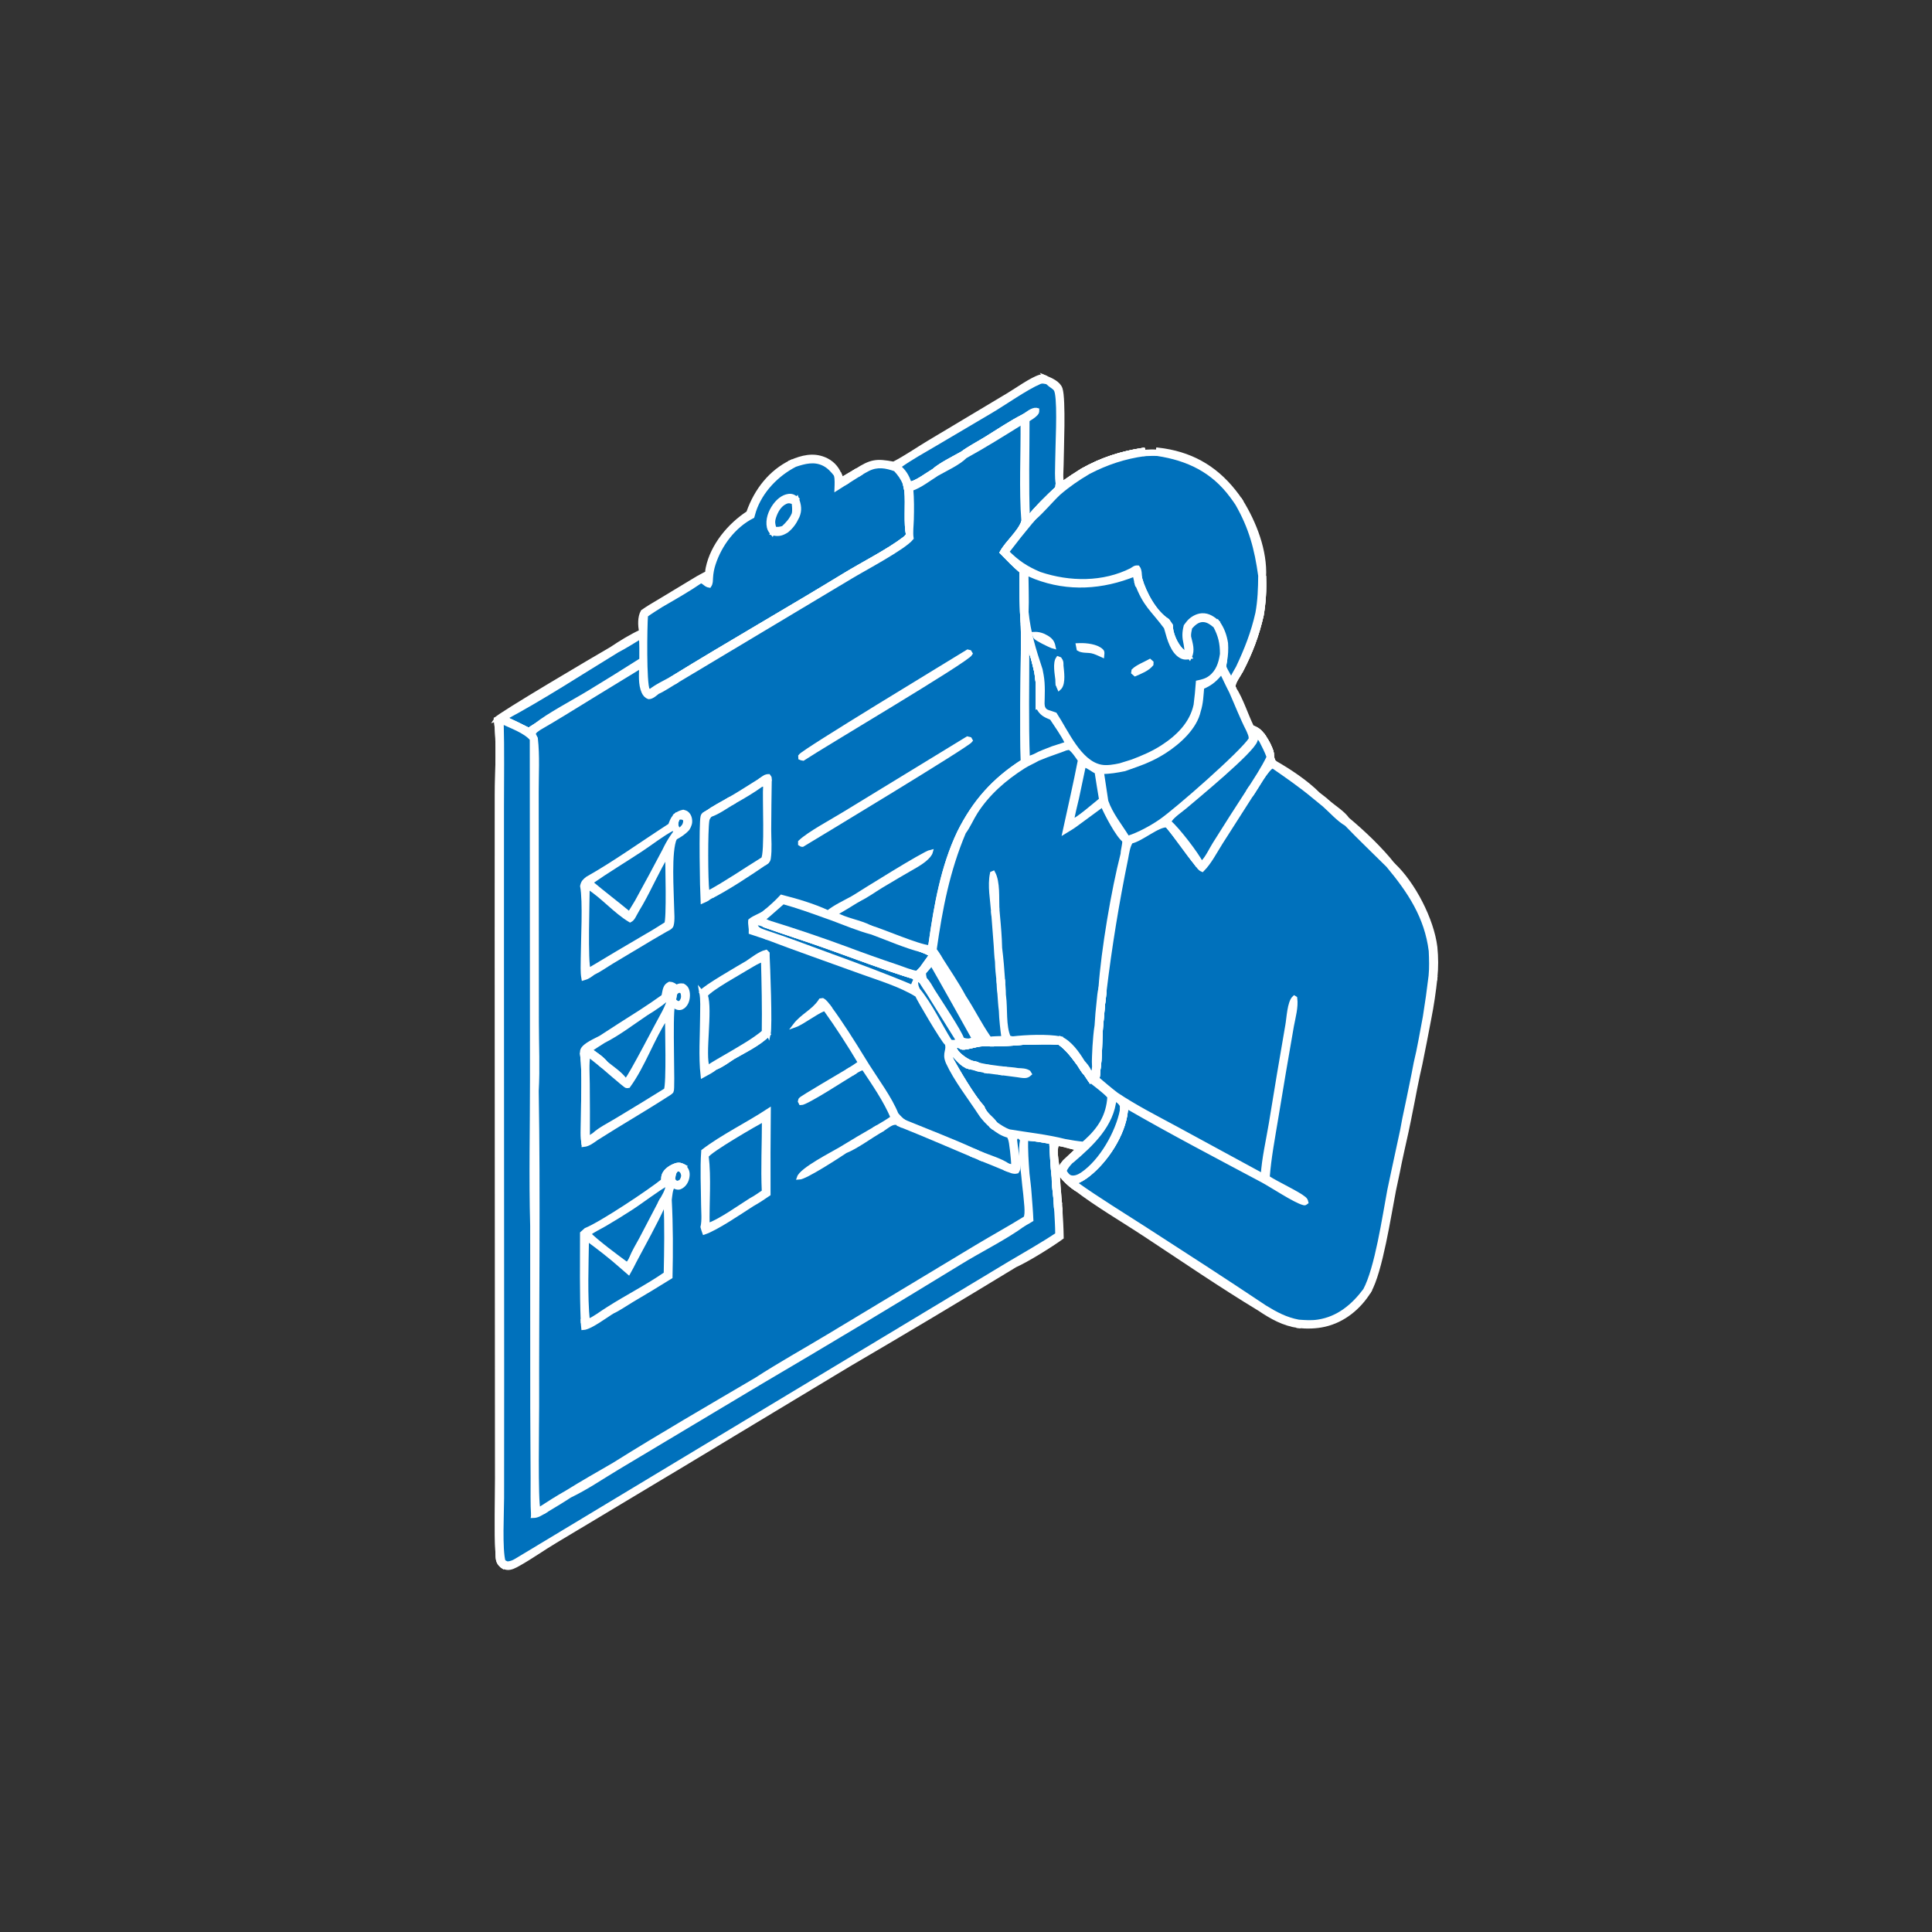 <svg width="231" height="231" viewBox="0 0 231 231" fill="none" xmlns="http://www.w3.org/2000/svg">
<rect x="0" y="0" width="231" height="231" fill="#333333" stroke="none"/>
<path d="M136.676 53.793C137.284 53.745 137.854 53.714 138.464 53.769L138.385 54.27C137.871 54.244 137.354 54.273 136.84 54.289L136.676 53.793Z" fill="white"/>
<path d="M147.535 82.272C148.438 83.691 148.959 85.43 149.692 86.946C149.549 87.053 149.373 87.157 149.254 87.289C148.497 85.816 147.885 84.221 147.211 82.704L147.535 82.272Z" fill="white" stroke="white" stroke-width="0.5"/>
<path d="M94.624 55.224C95.884 54.682 97.205 54.347 98.537 54.89C99.414 55.247 100.016 55.865 100.382 56.729L99.968 56.789C99.55 56.257 99.124 55.77 98.507 55.464C97.362 54.896 96.206 55.199 95.065 55.581C94.826 55.488 94.783 55.416 94.624 55.224Z" fill="white" stroke="white" stroke-width="0.5"/>
<path d="M152.367 91.153C154.101 92.138 156.192 93.523 157.611 94.955C158.01 95.28 158.495 95.602 158.847 95.971L158.344 96.251L157.153 95.276C155.556 93.941 153.869 92.777 152.161 91.593C152.337 91.428 152.314 91.379 152.367 91.153Z" fill="white" stroke="white" stroke-width="0.5"/>
<path d="M155.266 158.034C156.081 158.091 156.792 158.149 157.604 158.025C160.012 157.659 161.803 156.162 163.221 154.262L163.697 154.4C162.489 156.343 160.639 157.87 158.376 158.388C157.345 158.624 156.3 158.639 155.251 158.545L155.266 158.034Z" fill="white" stroke="white" stroke-width="0.5"/>
<path d="M148.354 59.885C149.989 62.522 151.291 65.845 151.132 69.006L150.981 68.914C151.013 69.357 150.966 69.798 150.935 70.24C150.816 69.902 150.823 69.61 150.838 69.258C150.851 68.963 150.856 69.039 150.686 68.839C150.245 65.616 149.565 63.062 147.93 60.219L148.354 59.885Z" fill="white" stroke="white" stroke-width="0.5"/>
<path d="M158.847 95.971C159.523 96.526 160.628 97.24 161.105 97.949C163.013 99.548 165.022 101.451 166.573 103.399C166.357 103.448 166.293 103.454 166.065 103.413L165.956 103.471C164.307 101.829 162.599 100.211 160.99 98.532C160.064 98.004 159.148 96.966 158.344 96.251L158.847 95.971Z" fill="white" stroke="white" stroke-width="0.5"/>
<path d="M138.464 53.769C142.228 54.196 145.165 55.783 147.533 58.758C147.824 59.121 148.098 59.497 148.355 59.885L147.93 60.219C147.721 59.905 147.503 59.597 147.277 59.295C145.027 56.262 142.053 54.826 138.385 54.27L138.464 53.769Z" fill="white" stroke="white" stroke-width="0.5"/>
<path d="M125.031 45.156C125.655 45.429 126.555 45.795 126.794 46.495C127.21 47.711 126.936 54.032 126.922 55.621C126.916 56.287 126.797 57.217 127.01 57.839L126.47 57.807C126.341 57.054 126.405 56.161 126.41 55.393C126.422 53.325 126.697 48.715 126.376 47.008C126.293 46.565 126.175 46.436 125.811 46.178C125.638 46.056 125.484 45.956 125.332 45.805C125.301 45.774 125.272 45.739 125.243 45.707L125.409 45.64C125.301 45.528 125.215 45.421 125.124 45.292C125.093 45.247 125.062 45.201 125.031 45.156Z" fill="white" stroke="white" stroke-width="0.5"/>
<path d="M166.573 103.399C168.976 105.631 171.215 109.977 171.609 113.249C171.733 114.488 171.735 115.647 171.618 116.886L171.061 116.67C171.158 115.685 171.118 114.683 171.077 113.696C170.569 109.619 168.537 106.558 165.956 103.471L166.065 103.413C166.293 103.454 166.357 103.448 166.573 103.399Z" fill="white" stroke="white" stroke-width="0.5"/>
<path d="M106.849 55.447C108.275 54.722 109.654 53.752 111.032 52.927L120.577 47.216C121.503 46.663 123.386 45.319 124.372 45.045C124.668 44.963 124.766 45.038 125.032 45.156C125.063 45.201 125.093 45.247 125.125 45.292C125.215 45.421 125.302 45.528 125.409 45.64L125.243 45.707C124.892 45.646 124.636 45.541 124.297 45.686C122.648 46.392 120.137 48.172 118.46 49.167L111.778 53.111C110.386 53.932 108.946 54.723 107.624 55.654C107.561 55.699 107.499 55.745 107.437 55.794L107.057 56.117C105.922 55.716 104.916 55.533 103.798 56.08C103.441 56.254 103.102 56.463 102.767 56.674L102.346 56.308C104.149 55.156 104.744 55.053 106.849 55.447Z" fill="white" stroke="white" stroke-width="0.5"/>
<path d="M128.679 141.562C131.349 143.459 134.157 145.17 136.909 146.944C141.695 150.031 146.488 153.125 151.221 156.292C152.544 157.104 153.727 157.746 155.266 158.034L155.252 158.544C153.455 158.279 152.056 157.487 150.57 156.489C145.948 153.692 141.441 150.605 136.93 147.632C134.153 145.801 131.208 144.1 128.571 142.081L128.679 141.562Z" fill="white" stroke="white" stroke-width="0.5"/>
<path d="M171.06 116.67L171.618 116.886C171.442 118.535 171.197 120.215 170.873 121.841C170.533 123.645 170.18 125.448 169.814 127.247L169.519 128.565C169.314 129.59 169.09 130.616 168.907 131.645L168.453 133.926L168.171 135.283C167.818 136.91 167.43 138.536 167.119 140.171L166.663 142.315C166.087 145.242 165.069 152.024 163.697 154.4L163.221 154.262C164.631 151.643 165.527 145.46 166.122 142.309L166.598 140.063L167.651 135.174L167.915 133.76L168.425 131.34L169.017 128.445L169.276 127.099C169.722 125.292 170.013 123.419 170.371 121.591C170.635 119.955 170.865 118.315 171.06 116.67Z" fill="white" stroke="white" stroke-width="0.5"/>
<path d="M89.468 61.326L89.505 61.221C90.426 58.637 92.124 56.422 94.624 55.224C94.783 55.416 94.826 55.488 95.064 55.581C92.86 56.719 90.946 58.697 90.152 61.083C90.081 61.299 90.017 61.518 89.96 61.739C87.746 62.869 86.071 65.086 85.31 67.444C85.223 67.709 85.155 67.978 85.103 68.251C85.052 68.524 85.019 68.8 85.004 69.078C84.977 69.431 85.013 69.721 84.814 70.019C84.346 69.946 84.229 69.572 83.79 69.479C82.275 70.52 80.659 71.434 79.069 72.355C78.448 72.747 77.823 73.131 77.229 73.562C77.123 74.834 77.03 81.79 77.448 82.501L77.735 82.66C78.5 82.031 79.568 81.56 80.435 81.066L80.77 81.503C80.08 81.913 79.358 82.428 78.626 82.747C78.343 82.97 77.956 83.34 77.582 83.347C77.277 83.246 77.083 83.021 76.954 82.733C76.539 81.812 76.654 80.632 76.672 79.641L70.811 83.223C68.7 84.513 66.602 85.835 64.457 87.069L64.176 86.654C65.342 85.628 68.951 83.712 70.487 82.764C72.569 81.501 74.636 80.216 76.689 78.908C76.693 77.976 76.704 77.046 76.639 76.116C75.706 76.669 74.777 77.281 73.813 77.775C69.357 80.492 64.915 83.408 60.314 85.869L59.924 85.884L59.887 85.822C59.68 85.863 59.5 85.929 59.301 86.001C59.59 85.52 71.469 78.523 73.111 77.578C74.212 76.839 75.445 76.075 76.651 75.523C76.523 74.764 76.464 73.816 76.845 73.135C77.487 72.687 78.15 72.29 78.827 71.896L83.453 69.103L84.593 68.485C84.555 68.254 84.577 68.149 84.625 67.921C85.189 65.225 87.207 62.8 89.468 61.326Z" fill="white" stroke="white" stroke-width="0.5"/>
<path d="M80.436 81.066L80.77 81.503C80.08 81.913 79.358 82.428 78.626 82.747C78.796 82.383 79.219 82.1 79.592 81.972C79.86 81.88 79.767 81.973 79.884 81.773C79.233 81.73 78.619 82.56 77.926 82.644C77.862 82.652 77.799 82.655 77.735 82.66C78.501 82.031 79.569 81.56 80.436 81.066Z" fill="white" stroke="white" stroke-width="0.5"/>
<path d="M76.639 76.116C76.705 77.046 76.693 77.976 76.689 78.908C74.636 80.216 72.569 81.501 70.487 82.764C68.951 83.712 65.343 85.628 64.176 86.654L63.219 87.273C62.262 86.782 61.294 86.314 60.314 85.869C64.915 83.408 69.357 80.492 73.814 77.775C74.778 77.281 75.707 76.669 76.639 76.116Z" fill="#0071BC" stroke="white" stroke-width="0.5"/>
<path d="M126.29 144.565L126.472 144.46L126.775 144.565C126.849 145.695 126.916 146.819 126.931 147.952C125.629 148.898 122.824 150.645 121.372 151.292C114.764 155.317 108.12 159.283 101.441 163.191L82.222 174.773L66.395 184.26C64.919 185.138 63.506 186.154 62.012 186.991C61.614 187.214 61.074 187.528 60.603 187.454C60.531 187.443 60.458 187.432 60.388 187.409C60.262 187.369 60.178 187.311 60.068 187.245L60.204 186.739L60.641 186.946C61.05 186.922 61.348 186.81 61.703 186.6L120.713 151.06C122.623 149.929 124.571 148.834 126.418 147.604C126.414 146.59 126.344 145.576 126.29 144.565Z" fill="white" stroke="white" stroke-width="0.5"/>
<path d="M107.437 55.794C107.499 55.745 107.561 55.699 107.624 55.654C108.946 54.723 110.387 53.932 111.778 53.111L118.46 49.167C120.137 48.173 122.648 46.392 124.297 45.686C124.636 45.541 124.892 45.646 125.243 45.707C125.273 45.739 125.301 45.774 125.332 45.805C125.484 45.956 125.638 46.056 125.811 46.178C126.175 46.436 126.294 46.565 126.377 47.008C126.697 48.715 126.422 53.325 126.41 55.393C126.405 56.161 126.342 57.054 126.47 57.808L126.437 58.345C125.204 59.52 123.953 60.716 122.896 62.055C123.147 62.059 123.332 62.019 123.575 61.968C123.589 61.966 123.604 61.967 123.618 61.967L123.396 62.215C123.048 62.142 122.705 62.28 122.37 62.37C122.073 58.449 122.311 54.392 122.271 50.454L122.349 50.383L122.034 50.298C122.162 50.032 122.328 49.986 122.572 49.836L122.402 49.755C120.851 50.547 119.377 51.545 117.896 52.46C116.97 53.032 115.927 53.565 115.057 54.212C114.075 54.769 112.443 55.566 111.633 56.296C110.82 56.777 109.824 57.562 108.934 57.825L108.732 57.758L108.397 57.688L108.2 57.85C107.918 57.157 107.56 56.66 107.057 56.117L107.437 55.794Z" fill="#0071BC" stroke="white" stroke-width="0.5"/>
<path d="M107.057 56.117L107.437 55.794C108.101 56.345 108.464 56.939 108.732 57.758L108.397 57.688L108.2 57.85C107.918 57.157 107.56 56.66 107.057 56.117Z" fill="white" stroke="white" stroke-width="0.5"/>
<path d="M122.402 49.755C122.78 49.499 123.437 48.946 123.909 49.006C123.943 49.01 123.976 49.025 124.009 49.034C124.01 49.268 124.001 49.309 123.847 49.483C123.589 49.773 123.169 50.001 122.847 50.217C122.85 54.151 122.731 58.126 122.896 62.055C123.147 62.059 123.332 62.019 123.575 61.968C123.589 61.965 123.604 61.967 123.618 61.966L123.396 62.215C123.048 62.142 122.705 62.279 122.37 62.37C122.073 58.449 122.311 54.392 122.271 50.454L122.349 50.383L122.034 50.298C122.162 50.032 122.328 49.986 122.572 49.836L122.402 49.755Z" fill="white" stroke="white" stroke-width="0.5"/>
<path d="M95.064 55.581C96.206 55.199 97.362 54.896 98.507 55.464C99.124 55.77 99.55 56.257 99.968 56.789L100.382 56.729C100.466 56.917 100.536 57.146 100.674 57.298L102.346 56.308L102.766 56.674C103.102 56.463 103.441 56.254 103.798 56.08C104.915 55.533 105.922 55.716 107.056 56.117C107.56 56.66 107.918 57.157 108.2 57.85L108.387 58.724C108.522 60.154 108.278 62.79 108.58 63.909C108.46 64.132 108.368 64.248 108.164 64.404C106.225 65.889 103.194 67.419 101.006 68.755C94.184 72.916 87.239 76.881 80.435 81.066C79.568 81.56 78.5 82.031 77.735 82.66L77.448 82.501C77.03 81.79 77.123 74.834 77.229 73.562C77.823 73.131 78.448 72.747 79.069 72.355C80.659 71.434 82.275 70.52 83.79 69.479C84.229 69.572 84.346 69.946 84.814 70.019C85.013 69.721 84.977 69.431 85.004 69.078C85.019 68.8 85.052 68.524 85.103 68.251C85.155 67.978 85.223 67.709 85.31 67.444C86.071 65.086 87.746 62.869 89.96 61.739C90.017 61.518 90.081 61.299 90.152 61.083C90.946 58.697 92.86 56.719 95.064 55.581Z" fill="#0071BC" stroke="white" stroke-width="0.5"/>
<path d="M100.382 56.729C100.466 56.917 100.536 57.146 100.674 57.298L101.139 57.699L100.024 58.404C100.044 57.852 100.07 57.336 99.968 56.789L100.382 56.729Z" fill="white" stroke="white" stroke-width="0.5"/>
<path d="M102.346 56.308L102.767 56.675L101.139 57.699L100.674 57.298L102.346 56.308Z" fill="white" stroke="white" stroke-width="0.5"/>
<path d="M95.288 59.669C95.55 60.399 95.659 60.996 95.347 61.736C95.334 61.766 95.317 61.795 95.302 61.825C94.991 62.487 94.64 62.978 94.077 63.447C93.518 63.797 93.148 63.919 92.488 63.783C92.439 63.774 92.391 63.761 92.342 63.749L92.601 63.23C93.005 63.273 93.256 63.244 93.643 63.123C94.188 62.62 94.613 62.144 94.909 61.456C95.014 60.989 94.946 60.543 94.901 60.072L94.975 60.067L95.288 59.669Z" fill="white" stroke="white" stroke-width="0.5"/>
<path d="M92.342 63.749C92.159 63.522 92.003 63.325 91.94 63.036C91.747 62.145 92.102 61.191 92.619 60.472C93.015 59.922 93.594 59.392 94.294 59.302C94.728 59.246 94.969 59.417 95.288 59.669L94.975 60.067L94.901 60.072C94.52 59.929 94.295 59.848 93.897 60.032C93.177 60.366 92.757 61.142 92.531 61.867C92.375 62.367 92.426 62.691 92.585 63.181L92.601 63.23L92.342 63.749Z" fill="white" stroke="white" stroke-width="0.5"/>
<path d="M92.601 63.23L92.586 63.181C92.426 62.691 92.375 62.367 92.531 61.867C92.757 61.142 93.177 60.366 93.897 60.032C94.295 59.848 94.52 59.929 94.901 60.072C94.946 60.543 95.015 60.989 94.91 61.456C94.613 62.144 94.189 62.62 93.644 63.123C93.257 63.244 93.006 63.273 92.601 63.23Z" fill="#0071BC" stroke="white" stroke-width="0.5"/>
<path d="M59.301 86.001C59.5 85.929 59.68 85.863 59.887 85.822L59.924 85.884L60.314 85.869C61.293 86.314 62.261 86.782 63.218 87.273L64.176 86.654L64.457 87.069C64.149 87.303 63.901 87.398 63.795 87.778C63.882 87.948 63.966 88.12 64.059 88.286C64.295 90.374 64.157 92.598 64.16 94.701L64.17 106.196L64.18 122.202C64.181 124.925 64.316 127.724 64.164 130.44C64.37 143.005 64.19 155.602 64.212 168.17C64.215 169.758 64.048 179.666 64.374 180.476L64.484 180.472C65.562 179.769 66.64 179.086 67.759 178.45C69.612 177.299 71.516 176.213 73.405 175.123C78.996 171.616 84.742 168.295 90.431 164.948C93.211 163.143 96.128 161.523 98.969 159.814L116.755 149.098C118.694 147.934 120.674 146.842 122.6 145.656C122.921 145.201 122.628 143.37 122.594 142.783C122.506 142.059 122.429 141.334 122.363 140.609C122.226 139.224 121.946 137.634 122.214 136.26L122.688 136.124C123.699 136.168 124.701 136.367 125.698 136.532C125.788 137.928 125.823 139.359 125.991 140.746C125.994 141.571 126.092 142.375 126.19 143.192L126.691 143.506L126.774 144.565L126.472 144.46L126.29 144.564C126.344 145.576 126.414 146.59 126.418 147.604C124.571 148.834 122.623 149.929 120.713 151.06L61.703 186.6C61.348 186.81 61.05 186.922 60.641 186.946L60.204 186.739L60.068 187.245C60.04 187.225 60.011 187.205 59.984 187.183C59.487 186.771 59.516 186.305 59.486 185.72C59.337 182.783 59.451 179.782 59.45 176.839L59.443 160.351L59.416 111.864L59.422 95.055C59.426 92.101 59.654 88.931 59.301 86.001Z" fill="#0071BC" stroke="white" stroke-width="0.5"/>
<path d="M64.374 180.476L64.484 180.472C64.755 180.539 64.867 180.526 65.072 180.725C64.638 180.978 64.269 181.244 63.749 181.253C63.766 181.166 63.788 181.039 63.817 180.959C63.936 180.637 64.089 180.618 64.374 180.476Z" fill="white" stroke="white" stroke-width="0.5"/>
<path d="M126.19 143.192L126.692 143.506L126.775 144.565L126.473 144.46L126.29 144.565C126.167 144.156 126.208 143.622 126.19 143.192Z" fill="white" stroke="white" stroke-width="0.5"/>
<path d="M122.215 136.26L122.688 136.124C122.634 137.525 122.743 138.94 122.843 140.337C122.929 141.125 123.041 141.919 123.091 142.709C123.168 143.754 123.263 144.801 123.307 145.847C123.007 146.026 122.71 146.215 122.399 146.374C122.318 146.055 122.456 145.938 122.601 145.656C122.921 145.201 122.628 143.37 122.594 142.783C122.507 142.059 122.43 141.334 122.363 140.609C122.226 139.224 121.946 137.634 122.215 136.26Z" fill="white" stroke="white" stroke-width="0.5"/>
<path d="M122.601 145.656C122.456 145.938 122.318 146.055 122.399 146.374C120.136 148.031 117.144 149.486 114.702 151C106.718 155.89 98.691 160.708 90.62 165.453L73.887 175.462C72.013 176.581 70.109 177.889 68.144 178.829C67.14 179.491 66.1 180.101 65.072 180.725C64.867 180.526 64.755 180.539 64.484 180.472C65.562 179.769 66.64 179.086 67.759 178.45C69.613 177.299 71.516 176.213 73.406 175.123C78.996 171.616 84.742 168.295 90.431 164.948C93.211 163.143 96.128 161.523 98.969 159.814L116.755 149.098C118.694 147.934 120.674 146.842 122.601 145.656Z" fill="white" stroke="white" stroke-width="0.5"/>
<path d="M59.301 86.001C59.5 85.929 59.68 85.863 59.887 85.822L59.924 85.884L60.314 85.869C61.293 86.314 62.261 86.782 63.218 87.273L64.176 86.654L64.457 87.069C64.149 87.303 63.901 87.398 63.795 87.778C63.882 87.948 63.966 88.12 64.059 88.286C64.295 90.374 64.157 92.598 64.16 94.701L64.17 106.196L64.18 122.202C64.181 124.925 64.316 127.724 64.164 130.44C64.37 143.005 64.19 155.602 64.212 168.17C64.215 169.758 64.048 179.666 64.374 180.476C64.089 180.618 63.935 180.637 63.817 180.959C63.788 181.039 63.766 181.166 63.749 181.253C63.651 179.768 63.704 178.245 63.693 176.755L63.649 168.312L63.64 146.56C63.479 140.761 63.618 134.913 63.617 129.11L63.592 88.362C62.821 87.419 61.068 86.821 59.974 86.294C60.067 89.648 60.009 93.014 60.009 96.369L60.008 113.927L60.031 164.56L60.023 179.087C60.022 180.799 59.779 185.27 60.204 186.739L60.068 187.245C60.04 187.225 60.011 187.205 59.984 187.183C59.487 186.771 59.516 186.305 59.486 185.72C59.337 182.783 59.451 179.782 59.45 176.839L59.443 160.351L59.416 111.864L59.422 95.055C59.426 92.101 59.654 88.931 59.301 86.001Z" fill="white" stroke="white" stroke-width="0.5"/>
<path d="M149.254 87.289C149.372 87.157 149.548 87.053 149.691 86.946C150.407 87.219 150.69 87.458 151.118 88.083C151.505 88.663 151.877 89.322 152.046 90.004C152.098 90.39 152.091 90.871 152.367 91.153C152.314 91.379 152.337 91.428 152.161 91.593C153.869 92.777 155.557 93.941 157.153 95.276L158.344 96.251C159.148 96.966 160.064 98.004 160.99 98.533C162.599 100.211 164.307 101.829 165.956 103.471C168.537 106.558 170.569 109.619 171.077 113.696C171.118 114.683 171.158 115.685 171.061 116.67C170.865 118.315 170.635 119.955 170.371 121.591C170.014 123.419 169.722 125.292 169.276 127.099L169.017 128.445L168.426 131.34L167.915 133.76L167.651 135.174L166.598 140.063L166.122 142.309C165.527 145.46 164.631 151.643 163.221 154.262C161.803 156.162 160.012 157.659 157.604 158.025C156.792 158.149 156.082 158.091 155.266 158.034C153.726 157.746 152.544 157.104 151.22 156.293C146.488 153.125 141.695 150.031 136.909 146.944C134.157 145.17 131.349 143.459 128.679 141.562L128.571 142.081C127.883 141.623 127.361 141.091 126.841 140.459C126.826 140.368 126.813 140.276 126.802 140.185C126.734 139.587 126.925 139.348 127.288 138.906L128.962 137.336C128.352 137.199 127.746 137.046 127.145 136.879L126.544 136.763C126.33 136.916 126.311 136.955 126.263 137.228C126.126 138.014 126.42 139.098 126.435 139.94C126.502 141.13 126.587 142.319 126.692 143.506L126.19 143.192C126.092 142.375 125.994 141.571 125.991 140.746C125.823 139.359 125.789 137.928 125.698 136.532C124.701 136.367 123.699 136.168 122.688 136.124L122.215 136.26C122.054 136.078 121.951 135.957 121.723 135.863C121.453 135.967 121.476 135.976 121.35 136.242L121.421 136.838C121.52 137.587 121.628 138.335 121.745 139.082L121.149 139.494C121.17 138.89 121.07 138.256 121.02 137.652C120.924 137.099 120.919 136.229 120.588 135.795C119.822 135.607 119.268 135.208 118.655 134.739L119.018 134.354C118.464 133.593 117.838 133.36 117.452 132.383C117.439 132.367 117.427 132.35 117.413 132.334C116.299 131.116 114.566 128.155 113.723 126.642C113.664 126.347 113.594 126.262 113.733 125.977C114.017 126.065 114.106 126.191 114.3 126.393C114.786 126.9 115.148 127.346 115.84 127.564C116.006 127.381 116.196 127.258 116.398 127.118C116.359 127.11 116.319 127.106 116.28 127.095C115.607 126.906 114.582 126.184 114.239 125.57C114.121 125.36 114.124 125.355 114.193 125.117L114.584 124.996C114.673 125.054 114.965 125.243 115.054 125.25C115.682 125.299 116.701 124.865 117.467 124.855C119.114 124.902 120.912 124.817 122.552 124.653C123.906 124.66 125.324 124.548 126.669 124.68C127.647 125.367 128.295 126.269 129.001 127.22C129.244 127.569 129.522 128.111 129.827 128.39L130.354 129.182C130.5 128.968 130.679 128.771 130.845 128.572C130.756 128.936 130.702 128.982 130.871 129.332L131.093 129.247L131.182 128.964C131.299 128.677 131.288 128.355 131.305 128.049C131.562 126.531 131.506 124.369 131.637 122.758C131.734 121.876 131.797 120.988 131.875 120.104C131.948 119.571 132.012 119.042 132.055 118.505C131.882 118.392 131.742 118.27 131.588 118.133C131.916 113.543 133.105 106.498 134.233 102.104C134.25 101.56 134.447 101.067 134.435 100.496C134.506 100.328 134.646 100.225 134.775 100.097L134.949 100.156C136.211 99.745 137.683 98.943 138.773 98.193C140.666 96.889 148.479 90.037 149.54 88.391C149.593 87.992 149.402 87.65 149.254 87.289Z" fill="#0071BC" stroke="white" stroke-width="0.5"/>
<path d="M149.281 94.558L149.406 94.923L149.638 94.988L145.977 100.718C145.305 101.772 144.627 103.115 143.749 103.991C143.434 103.857 143.325 103.632 143.119 103.364L143.603 103.184C143.69 103.137 143.794 103.113 143.864 103.044C144.358 102.559 144.85 101.501 145.231 100.898C146.563 98.773 147.913 96.66 149.281 94.558Z" fill="white" stroke="white" stroke-width="0.5"/>
<path d="M149.254 87.289C149.373 87.157 149.549 87.053 149.692 86.946C150.407 87.219 150.691 87.458 151.118 88.083L150.741 88.439L150.413 88.101L150.54 88.207L150.322 88.01L150.248 88.185C150.231 88.223 150.214 88.261 150.197 88.3C150.125 88.471 150.166 88.37 150.113 88.534C149.687 89.856 143.031 95.308 141.763 96.397C141.237 96.849 140.298 97.467 139.916 98.018C139.794 98.195 139.822 98.187 139.863 98.355C139.762 98.58 139.762 98.575 139.54 98.684C138.48 98.561 136.455 100.38 135.241 100.612C134.868 101.124 134.763 101.995 134.646 102.611C133.563 107.874 132.7 113.171 132.055 118.505C131.882 118.392 131.742 118.27 131.588 118.133C131.917 113.543 133.105 106.498 134.233 102.104C134.251 101.56 134.447 101.067 134.435 100.496C134.507 100.328 134.646 100.225 134.775 100.097L134.949 100.156C136.211 99.745 137.683 98.943 138.773 98.193C140.666 96.889 148.48 90.037 149.54 88.391C149.593 87.992 149.402 87.65 149.254 87.289Z" fill="white" stroke="white" stroke-width="0.5"/>
<path d="M151.118 88.083C151.505 88.663 151.877 89.322 152.046 90.004C152.098 90.39 152.091 90.871 152.367 91.153C152.314 91.379 152.337 91.428 152.161 91.593C151.472 91.802 150.17 94.278 149.638 94.988L149.406 94.924L149.281 94.558C147.913 96.66 146.563 98.773 145.231 100.899C144.849 101.501 144.358 102.56 143.864 103.044C143.794 103.113 143.69 103.137 143.603 103.184L143.118 103.364C141.878 101.841 140.801 100.194 139.54 98.684C139.762 98.575 139.762 98.58 139.863 98.355C139.822 98.187 139.793 98.195 139.916 98.018C140.298 97.467 141.237 96.849 141.763 96.397C143.031 95.308 149.686 89.856 150.112 88.534C150.166 88.37 150.124 88.471 150.197 88.3C150.214 88.261 150.231 88.223 150.248 88.185L150.322 88.01L150.54 88.207L150.412 88.101L150.741 88.439L151.118 88.083Z" fill="#0071BC" stroke="white" stroke-width="0.5"/>
<path d="M151.118 88.083C151.505 88.663 151.877 89.322 152.046 90.004L151.755 90.125L151.701 90.498C151.427 89.786 151.09 89.118 150.741 88.439L151.118 88.083Z" fill="white" stroke="white" stroke-width="0.5"/>
<path d="M139.863 98.355C140.773 99.127 143.086 102.116 143.603 103.184L143.118 103.364C141.878 101.841 140.801 100.194 139.54 98.684C139.762 98.575 139.762 98.58 139.863 98.355Z" fill="white" stroke="white" stroke-width="0.5"/>
<path d="M151.701 90.498L151.755 90.125L152.046 90.004C152.098 90.39 152.091 90.871 152.367 91.153C152.314 91.379 152.337 91.428 152.162 91.593C151.472 91.802 150.17 94.278 149.638 94.988L149.406 94.923L149.281 94.558C150.129 93.237 151.02 91.914 151.701 90.498Z" fill="white" stroke="white" stroke-width="0.5"/>
<path d="M153.926 122.604C154.081 121.793 154.148 119.836 154.748 119.293L154.859 119.363C154.998 120.403 154.651 121.633 154.458 122.657C153.816 126.317 153.194 129.981 152.594 133.648C152.205 136.013 151.743 138.405 151.561 140.795C152.651 141.516 155.167 142.664 155.919 143.299C156.1 143.453 156.132 143.527 156.183 143.746C156.009 143.864 156.055 143.891 155.886 143.85C154.867 143.606 152.094 141.757 150.974 141.155C145.593 138.286 140.161 135.45 134.88 132.402L134.684 132.468L134.608 132.865C134.308 135.63 132.25 138.767 130.091 140.461C129.646 140.81 129.182 141.095 128.657 141.307L128.679 141.562L128.571 142.081C127.883 141.623 127.361 141.091 126.841 140.459C126.826 140.368 126.813 140.276 126.802 140.185C126.734 139.587 126.925 139.348 127.288 138.905L128.962 137.336C128.352 137.199 127.747 137.046 127.145 136.879L126.544 136.763C126.331 136.916 126.311 136.955 126.263 137.228C126.126 138.014 126.421 139.098 126.435 139.94C126.502 141.13 126.588 142.319 126.692 143.506L126.19 143.192C126.092 142.375 125.994 141.571 125.992 140.746C125.823 139.359 125.789 137.928 125.698 136.532C124.701 136.367 123.699 136.168 122.688 136.124L122.215 136.26C122.055 136.078 121.951 135.957 121.724 135.863C121.453 135.967 121.476 135.976 121.351 136.242L121.421 136.838C121.52 137.587 121.629 138.335 121.745 139.082L121.15 139.494C121.171 138.89 121.071 138.256 121.02 137.652C120.924 137.099 120.919 136.229 120.588 135.795C119.822 135.607 119.268 135.208 118.655 134.739L119.018 134.354C119.553 134.719 120.046 135.064 120.662 135.279C122.917 135.655 125.118 135.878 127.348 136.439C128.075 136.578 128.789 136.687 129.526 136.758C129.629 136.673 129.733 136.589 129.833 136.5C131.512 134.983 132.514 133.411 132.651 131.121C131.976 130.385 131.13 129.809 130.354 129.182C130.5 128.968 130.68 128.771 130.845 128.572C130.757 128.936 130.702 128.982 130.871 129.332L131.093 129.247L131.182 128.964C131.938 129.608 132.691 130.254 133.481 130.857C135.743 132.372 138.181 133.606 140.574 134.899L150.988 140.559C151.116 138.496 151.623 136.358 151.963 134.311C152.594 130.405 153.249 126.503 153.926 122.604Z" fill="white" stroke="white" stroke-width="0.5"/>
<path d="M133.249 131.317C133.592 131.572 133.958 131.789 134.141 132.189C134.145 132.377 134.156 132.566 134.153 132.755L134.608 132.865C134.308 135.63 132.25 138.766 130.09 140.461C129.646 140.81 129.181 141.095 128.656 141.307L128.679 141.562L128.571 142.08C127.883 141.623 127.361 141.091 126.841 140.459C126.99 140.319 127.123 140.164 127.259 140.011C127.456 139.563 127.704 139.262 128.036 138.907C128.153 138.828 128.106 138.864 128.223 138.764C130.512 136.806 132.986 134.5 133.249 131.317Z" fill="#0071BC" stroke="white" stroke-width="0.5"/>
<path d="M134.153 132.755L134.608 132.865C134.308 135.63 132.25 138.767 130.09 140.461C129.646 140.81 129.181 141.095 128.656 141.307L128.679 141.562L128.571 142.081C127.883 141.623 127.361 141.091 126.841 140.459C126.99 140.319 127.123 140.164 127.259 140.011C127.453 140.312 127.661 140.676 128.032 140.772C128.496 140.891 129.014 140.661 129.391 140.406C131.688 138.851 133.615 135.443 134.153 132.755Z" fill="white" stroke="white" stroke-width="0.5"/>
<path d="M122.552 124.653C123.906 124.66 125.324 124.548 126.669 124.68C127.647 125.367 128.295 126.269 129.001 127.22C129.244 127.569 129.522 128.111 129.827 128.39L130.354 129.182C131.13 129.809 131.975 130.385 132.651 131.121C132.514 133.411 131.512 134.983 129.832 136.5C129.733 136.589 129.629 136.673 129.526 136.758C128.789 136.687 128.075 136.578 127.348 136.439C125.118 135.878 122.917 135.655 120.662 135.279C120.045 135.064 119.552 134.719 119.018 134.354C118.464 133.593 117.838 133.36 117.452 132.383C117.439 132.367 117.427 132.35 117.413 132.334C116.299 131.116 114.566 128.155 113.723 126.642C113.664 126.347 113.594 126.262 113.733 125.977C114.017 126.065 114.106 126.191 114.3 126.393C114.786 126.9 115.148 127.346 115.84 127.564C116.006 127.381 116.196 127.258 116.398 127.118C116.359 127.11 116.319 127.106 116.28 127.095C115.607 126.906 114.582 126.184 114.239 125.57C114.121 125.36 114.124 125.355 114.193 125.117L114.584 124.996C114.673 125.054 114.965 125.243 115.054 125.25C115.682 125.299 116.701 124.865 117.467 124.855C119.114 124.902 120.912 124.817 122.552 124.653Z" fill="#0071BC" stroke="white" stroke-width="0.5"/>
<path d="M115.84 127.564C116.006 127.381 116.196 127.258 116.398 127.118L116.973 127.296L116.915 127.852L115.84 127.564Z" fill="white" stroke="white" stroke-width="0.5"/>
<path d="M116.973 127.296L118.03 127.515L117.917 128.071L116.915 127.852L116.973 127.296Z" fill="white" stroke="white" stroke-width="0.5"/>
<path d="M118.03 127.515L120.027 127.775L119.754 128.304L117.917 128.071L118.03 127.515Z" fill="white" stroke="white" stroke-width="0.5"/>
<path d="M120.027 127.775C120.583 127.83 121.166 127.852 121.714 127.955C122.162 127.98 122.583 127.967 122.982 128.2L123.107 128.401C122.91 128.577 122.756 128.653 122.481 128.65C122.209 128.647 121.924 128.591 121.654 128.551L119.754 128.304L120.027 127.775Z" fill="white" stroke="white" stroke-width="0.5"/>
<path d="M115.057 54.212C115.927 53.565 116.97 53.032 117.896 52.46C119.377 51.545 120.852 50.547 122.402 49.755L122.572 49.836C122.328 49.986 122.162 50.032 122.034 50.298L122.349 50.383L122.271 50.454C122.311 54.392 122.073 58.449 122.37 62.37C122.705 62.279 123.048 62.142 123.396 62.215L123.618 61.966C123.604 61.967 123.589 61.965 123.575 61.968C123.332 62.019 123.148 62.059 122.896 62.055C123.953 60.715 125.204 59.52 126.437 58.345L126.47 57.807L127.011 57.839C127.8 57.278 128.606 56.754 129.426 56.238C131.773 54.925 134.034 54.208 136.676 53.793L136.84 54.289C137.354 54.273 137.871 54.244 138.385 54.27C142.053 54.826 145.027 56.262 147.277 59.295C147.503 59.597 147.721 59.905 147.93 60.219C149.566 63.062 150.245 65.616 150.686 68.839C150.856 69.039 150.851 68.963 150.838 69.258C150.823 69.61 150.816 69.902 150.936 70.24C150.967 69.798 151.013 69.357 150.982 68.914L151.132 69.006C151.198 70.55 151.102 72.041 150.845 73.567C150.306 75.943 149.51 78.045 148.377 80.209C148.129 80.682 147.36 81.681 147.492 82.147C147.504 82.19 147.521 82.231 147.535 82.272L147.211 82.704C147.885 84.221 148.497 85.816 149.254 87.289C149.402 87.65 149.593 87.992 149.54 88.39C148.479 90.037 140.666 96.889 138.773 98.193C137.683 98.943 136.211 99.745 134.949 100.156L134.775 100.097C134.646 100.224 134.506 100.328 134.435 100.496C134.447 101.067 134.251 101.56 134.233 102.104C133.105 106.498 131.916 113.543 131.588 118.133C131.742 118.27 131.882 118.392 132.055 118.505C132.012 119.042 131.948 119.571 131.875 120.104C131.797 120.988 131.734 121.876 131.637 122.758C131.506 124.369 131.562 126.531 131.306 128.049C131.288 128.355 131.3 128.677 131.182 128.964L131.093 129.247L130.871 129.332C130.702 128.982 130.757 128.936 130.845 128.572C130.68 128.771 130.5 128.967 130.354 129.182L129.827 128.39C129.522 128.111 129.244 127.569 129.001 127.22C128.296 126.269 127.647 125.367 126.669 124.68C125.324 124.548 123.906 124.66 122.552 124.653C120.912 124.816 119.114 124.901 117.467 124.855C116.701 124.865 115.683 125.299 115.055 125.25C114.965 125.243 114.673 125.054 114.584 124.996L114.193 125.117C114.124 125.355 114.122 125.36 114.239 125.57C114.582 126.184 115.607 126.906 116.28 127.095C116.319 127.106 116.359 127.11 116.398 127.118C116.196 127.258 116.006 127.381 115.841 127.564C115.148 127.346 114.786 126.9 114.3 126.393C114.106 126.19 114.017 126.065 113.734 125.977C113.594 126.262 113.664 126.347 113.723 126.642C114.566 128.155 116.299 131.116 117.413 132.334C117.427 132.349 117.439 132.367 117.452 132.383C117.838 133.36 118.464 133.593 119.018 134.354L118.655 134.739C119.268 135.208 119.822 135.607 120.588 135.795C120.919 136.229 120.924 137.099 121.02 137.652C121.071 138.256 121.17 138.89 121.15 139.494L121.745 139.082C121.628 138.335 121.52 137.587 121.421 136.838L121.351 136.241C121.476 135.976 121.453 135.967 121.724 135.863C121.951 135.957 122.055 136.077 122.215 136.26C121.947 137.634 122.226 139.224 122.363 140.609C122.43 141.334 122.507 142.059 122.594 142.783C122.628 143.37 122.921 145.201 122.601 145.656C120.674 146.842 118.694 147.934 116.755 149.098L98.969 159.814C96.128 161.523 93.211 163.143 90.431 164.948C84.742 168.295 78.996 171.616 73.406 175.123C71.516 176.213 69.613 177.299 67.759 178.45C66.64 179.086 65.562 179.769 64.484 180.472L64.374 180.476C64.049 179.666 64.216 169.758 64.213 168.17C64.19 155.602 64.37 143.005 64.164 130.44C64.316 127.724 64.182 124.925 64.18 122.202L64.17 106.196L64.16 94.701C64.157 92.598 64.296 90.374 64.059 88.286C63.966 88.12 63.882 87.948 63.795 87.778C63.901 87.398 64.149 87.303 64.458 87.069C66.602 85.835 68.7 84.513 70.811 83.223L76.672 79.641C76.655 80.632 76.539 81.813 76.954 82.733C77.084 83.021 77.277 83.246 77.582 83.347C77.956 83.34 78.344 82.97 78.626 82.747C79.358 82.428 80.08 81.913 80.77 81.503L80.436 81.066C87.24 76.881 94.185 72.916 101.006 68.755C103.194 67.419 106.225 65.889 108.164 64.404C108.368 64.248 108.461 64.132 108.581 63.909C108.278 62.79 108.522 60.154 108.387 58.724L108.2 57.85L108.397 57.688L108.732 57.758L108.934 57.825C109.824 57.562 110.82 56.777 111.633 56.296C112.443 55.566 114.075 54.768 115.057 54.212Z" fill="#0071BC" stroke="white" stroke-width="0.5"/>
<path d="M116.583 137.636L117.318 137.961L117.219 138.511L116.26 138.102C116.347 137.824 116.35 137.808 116.583 137.636Z" fill="white" stroke="white" stroke-width="0.5"/>
<path d="M121.745 139.082C121.759 139.442 121.812 139.756 121.595 140.066C121.171 140.181 120.742 139.948 120.343 139.787L120.553 139.366L121.149 139.494L121.745 139.082Z" fill="white" stroke="white" stroke-width="0.5"/>
<path d="M90.896 93.301C91.186 93.103 91.524 92.799 91.883 92.802C92.057 93.049 92.01 92.912 92.026 93.211L91.837 93.784C91.724 93.841 91.62 93.904 91.495 93.931L91.338 93.774L91.016 93.845L90.668 93.772L90.896 93.301Z" fill="white" stroke="white" stroke-width="0.5"/>
<path d="M117.318 137.961C118.342 138.367 119.654 138.75 120.552 139.366L120.342 139.787C119.305 139.352 118.264 138.927 117.219 138.511L117.318 137.961Z" fill="white" stroke="white" stroke-width="0.5"/>
<path d="M72.657 156.532L72.493 156.938C72.726 156.914 72.956 156.882 73.188 156.849C72.437 157.32 70.561 158.723 69.746 158.774C69.718 158.506 69.693 158.242 69.683 157.972L70.277 157.98C71.095 157.652 71.9 156.999 72.657 156.532Z" fill="white" stroke="white" stroke-width="0.5"/>
<path d="M87.179 95.597C88.438 94.87 89.663 94.072 90.897 93.301L90.669 93.772L91.016 93.845C89.932 94.629 88.766 95.301 87.602 95.958L87.179 95.597Z" fill="white" stroke="white" stroke-width="0.5"/>
<path d="M102.012 107.339L102.537 107.278C102.686 107.452 102.65 107.357 102.674 107.551C101.736 108.139 100.788 108.711 99.831 109.266L99.515 109.823L98.655 109.518L99.01 109.099C99.893 108.395 101.023 107.885 102.012 107.339Z" fill="white" stroke="white" stroke-width="0.5"/>
<path d="M95.055 122.593C95.922 121.454 97.243 120.923 98.05 119.729C98.075 119.692 98.099 119.655 98.123 119.619L98.359 119.589C98.7 119.786 98.902 120.11 99.134 120.42C98.966 120.522 98.856 120.593 98.662 120.639C98.144 120.606 95.94 122.284 95.055 122.593Z" fill="white" stroke="white" stroke-width="0.5"/>
<path d="M99.516 109.823L99.831 109.266C101.134 110.032 102.76 110.208 104.095 110.892L103.984 111.159C104.078 111.274 104.17 111.395 104.271 111.503C102.661 111.072 101.074 110.409 99.516 109.823Z" fill="white" stroke="white" stroke-width="0.5"/>
<path d="M91.568 108.987L91.919 109.349L91.351 109.824L91.343 110.006C91.48 110.091 91.613 110.177 91.759 110.248L91.545 110.684C91.166 110.531 90.804 110.332 90.388 110.412L90.284 110.578C90.541 111.121 90.853 111.228 91.379 111.413C91.476 111.447 91.573 111.48 91.67 111.513L91.587 112.068L89.781 111.468C89.809 110.994 89.662 110.546 89.708 110.076C90.197 109.668 90.897 109.497 91.439 109.087C91.482 109.054 91.525 109.02 91.568 108.987Z" fill="white" stroke="white" stroke-width="0.5"/>
<path d="M104.095 110.892C105.755 111.407 109.755 113.153 111.088 113.262C110.704 113.31 110.468 113.289 110.202 113.616C108.351 113.159 106.103 112.176 104.271 111.503C104.17 111.395 104.078 111.274 103.984 111.16L104.095 110.892Z" fill="white" stroke="white" stroke-width="0.5"/>
<path d="M80.834 97.45C81.129 97.251 81.339 97.141 81.688 97.067C81.986 97.15 82.095 97.174 82.291 97.435C82.502 97.714 82.565 98.195 82.469 98.525C82.412 98.72 82.329 98.903 82.219 99.075C81.821 99.529 81.244 99.913 80.703 100.185L80.364 100.05L80.86 99.336L81.101 99.242C81.009 99.098 80.986 99.076 80.924 98.91C80.76 98.469 80.889 98.154 81.082 97.761C81.033 97.602 80.953 97.562 80.834 97.45Z" fill="white" stroke="white" stroke-width="0.5"/>
<path d="M81.082 97.761C81.436 97.731 81.525 97.712 81.857 97.866C81.99 98.203 81.933 98.382 81.791 98.715C81.575 98.983 81.455 99.16 81.101 99.242C81.009 99.098 80.986 99.076 80.924 98.91C80.76 98.469 80.889 98.154 81.082 97.761Z" fill="#0071BC" stroke="white" stroke-width="0.5"/>
<path d="M101.528 127.939L102.013 128.29C101.157 128.802 96.385 131.912 95.758 131.892L95.656 131.692C95.678 131.614 95.675 131.524 95.722 131.458C95.874 131.241 100.852 128.355 101.528 127.939Z" fill="white" stroke="white" stroke-width="0.5"/>
<path d="M80.87 118C81.227 117.826 81.279 117.803 81.671 117.842C81.931 117.995 82.081 118.141 82.168 118.433C82.315 118.926 82.251 119.637 81.948 120.065C81.796 120.279 81.584 120.484 81.307 120.514C80.936 120.553 80.739 120.348 80.457 120.153C80.478 119.946 80.52 119.776 80.575 119.576L80.69 118.896L80.484 118.464C80.283 118.487 80.099 118.484 79.897 118.473L79.916 118.381C80.19 118.31 80.447 118.242 80.695 118.102C80.754 118.069 80.812 118.034 80.87 118Z" fill="white" stroke="white" stroke-width="0.5"/>
<path d="M80.691 118.896C80.845 118.6 80.855 118.595 81.157 118.451C81.443 118.475 81.427 118.466 81.616 118.68C81.704 119.08 81.727 119.39 81.475 119.748C81.359 119.913 81.279 119.903 81.098 119.964C80.85 119.861 80.743 119.786 80.575 119.576L80.691 118.896Z" fill="#0071BC" stroke="white" stroke-width="0.5"/>
<path d="M91.234 102.711L91.574 103.123C89.678 104.421 86.77 106.354 84.751 107.335C84.859 106.967 85.39 106.71 85.694 106.506L85.554 106.67L85.556 106.536C85.24 106.699 84.938 106.898 84.574 106.909L84.614 106.788C86.886 105.563 89.035 104.065 91.234 102.711Z" fill="white" stroke="white" stroke-width="0.5"/>
<path d="M93.444 107.233C95.279 107.702 97.294 108.293 99.01 109.099L98.656 109.518C96.996 108.916 95.325 108.325 93.623 107.852L91.919 109.349L91.568 108.987C92.218 108.435 92.865 107.861 93.444 107.233Z" fill="white" stroke="white" stroke-width="0.5"/>
<path d="M91.495 93.931C91.62 93.904 91.724 93.841 91.837 93.784L92.026 93.211C91.992 95.213 91.97 97.215 91.96 99.216C91.957 100.309 92.076 101.561 91.912 102.631C91.889 102.784 91.836 102.909 91.718 103.014C91.673 103.054 91.622 103.087 91.574 103.123L91.233 102.711C91.721 102.091 91.378 95.291 91.495 93.931Z" fill="white" stroke="white" stroke-width="0.5"/>
<path d="M108.128 134.128C110.938 135.278 113.824 136.373 116.583 137.636C116.35 137.808 116.347 137.824 116.26 138.102C113.445 136.917 110.64 135.694 107.804 134.56L108.193 134.379L108.128 134.128Z" fill="white" stroke="white" stroke-width="0.5"/>
<path d="M91.759 113.983C91.836 115.472 92.114 122.647 91.892 123.64L91.814 123.468C91.651 123.432 91.499 123.413 91.333 123.396C91.377 120.526 91.311 117.631 91.236 114.761L91.479 114.766C91.74 114.541 91.704 114.317 91.759 113.983Z" fill="white" stroke="white" stroke-width="0.5"/>
<path d="M89.332 115.123C90 114.682 90.812 114.016 91.587 113.814L91.759 113.983C91.704 114.317 91.74 114.541 91.478 114.766L91.236 114.761C90.633 114.911 90.093 115.28 89.557 115.585C88.423 116.29 85.094 118.094 84.373 118.972C84.063 118.917 84.066 118.878 83.858 118.633C84.12 118.133 88.545 115.581 89.332 115.123Z" fill="white" stroke="white" stroke-width="0.5"/>
<path d="M102.012 107.339C103.092 106.655 110.492 102.012 111.296 101.844C111.131 102.468 110.088 103.16 109.54 103.477C108.129 104.295 106.724 105.099 105.33 105.949C104.472 106.472 103.581 107.128 102.674 107.551C102.65 107.357 102.687 107.452 102.538 107.278L102.012 107.339Z" fill="white" stroke="white" stroke-width="0.5"/>
<path d="M100.488 137.397C101.906 136.527 103.336 135.679 104.78 134.854L105.256 135.173C104.029 135.911 102.342 137.142 101.078 137.644C100.157 138.262 96.3 140.774 95.528 140.8C95.847 139.843 99.472 137.996 100.488 137.397Z" fill="white" stroke="white" stroke-width="0.5"/>
<path d="M83.858 118.633C84.066 118.878 84.063 118.917 84.373 118.972C84.986 120.77 84.018 126.156 84.606 127.634L84.738 127.775C84.996 127.65 85.904 127.028 86.122 127.066C85.95 127.302 85.689 127.406 85.437 127.538L85.479 127.614L85.601 127.645C85.12 128.036 84.558 128.311 84.016 128.609C83.757 126.283 83.949 123.806 83.959 121.463C83.962 120.542 84.031 119.538 83.858 118.633Z" fill="white" stroke="white" stroke-width="0.5"/>
<path d="M84.532 97.165L84.734 97.243L85.131 97.01L85.214 97.093C85.037 97.246 85.141 97.181 84.894 97.272L84.909 97.449C84.747 97.654 84.608 97.821 84.566 98.085C84.374 99.303 84.394 105.295 84.56 106.547C84.576 106.664 84.585 106.688 84.614 106.788L84.574 106.91C84.938 106.898 85.24 106.699 85.556 106.536L85.554 106.67L85.694 106.506C85.389 106.71 84.859 106.967 84.751 107.335C84.57 107.534 84.255 107.63 84.011 107.744C83.935 106.436 83.797 98.479 84.012 97.632C84.083 97.35 84.301 97.296 84.532 97.165Z" fill="white" stroke="white" stroke-width="0.5"/>
<path d="M99.135 120.42C100.611 122.427 101.941 124.55 103.246 126.673L103.739 127.466C104.85 129.228 106.415 131.324 107.178 133.225C107.479 133.584 107.74 133.865 108.128 134.128L108.193 134.379L107.804 134.56C107.448 134.367 107.247 134.169 106.826 134.264C106.316 134.377 105.754 134.936 105.256 135.173L104.78 134.854C105.442 134.46 106.121 134.08 106.743 133.626C105.875 131.567 104.469 129.536 103.23 127.679C102.769 127.799 102.41 128.039 102.013 128.29L101.528 127.939C101.979 127.66 102.413 127.374 102.843 127.063C101.539 124.864 100.145 122.722 98.663 120.639C98.856 120.593 98.966 120.522 99.135 120.42Z" fill="white" stroke="white" stroke-width="0.5"/>
<path d="M115.672 88.303L115.959 88.376L116.05 88.54C115.648 89.114 98.182 99.659 95.936 101.011C95.834 101.017 95.758 100.941 95.672 100.889L95.673 100.674C96.749 99.651 99.538 98.167 100.941 97.3L115.672 88.303Z" fill="white" stroke="white" stroke-width="0.5"/>
<path d="M115.707 77.912L115.928 77.965L116.041 78.154C115.595 78.973 98.594 88.999 96.01 90.709C95.897 90.7 95.804 90.652 95.7 90.611L95.689 90.402C96.118 89.783 113.53 79.261 115.707 77.912Z" fill="white" stroke="white" stroke-width="0.5"/>
<path d="M79.323 119.14L79.379 118.883C79.426 118.659 79.459 118.42 79.537 118.205C79.65 117.893 79.779 117.78 80.062 117.626C80.427 117.645 80.594 117.789 80.871 118C80.812 118.034 80.754 118.069 80.695 118.102C80.447 118.241 80.19 118.31 79.916 118.381L79.897 118.473C80.099 118.484 80.284 118.487 80.484 118.464L80.69 118.896L80.575 119.576C80.52 119.775 80.478 119.946 80.457 120.153C80.122 121.643 80.515 130.187 80.301 130.477C80.206 130.606 79.932 130.782 79.797 130.865C79.754 130.892 79.709 130.916 79.665 130.942C76.916 132.717 74.075 134.342 71.32 136.105C70.865 136.423 70.367 136.826 69.799 136.884C69.815 136.595 69.809 136.41 69.943 136.145L70.281 136.155L71.022 135.677C71.725 135.02 72.862 134.466 73.694 133.957C75.679 132.768 77.653 131.562 79.617 130.338C79.952 129.648 79.755 122.763 79.759 121.478L79.653 121.636C77.953 124.215 76.941 127.344 75.129 129.842C74.87 129.887 74.886 129.837 74.683 129.693C74.581 129.62 74.486 129.543 74.391 129.461C73.572 128.776 72.759 128.084 71.952 127.383C72.106 127.267 72.266 127.196 72.439 127.113C73.152 127.693 74.145 128.343 74.684 129.076L74.936 129.101C75.418 128.653 78.775 122.11 79.41 121.004C79.753 120.344 79.997 119.694 80.226 118.987C79.341 119.866 78.296 120.553 77.237 121.201C75.615 122.293 73.912 123.599 72.174 124.473C71.622 124.829 71.055 125.175 70.518 125.553L70.369 126.012L69.619 126.103C69.602 125.918 69.568 125.721 69.643 125.544C69.901 124.929 71.235 124.383 71.812 124.066C73.413 123.023 75.021 121.991 76.636 120.97C77.545 120.376 78.443 119.777 79.323 119.14Z" fill="white" stroke="white" stroke-width="0.5"/>
<path d="M115.057 54.212C115.927 53.565 116.97 53.032 117.896 52.46C119.377 51.545 120.852 50.547 122.402 49.755L122.572 49.836C122.328 49.986 122.162 50.032 122.034 50.298L122.349 50.383L122.271 50.454C120.003 51.863 117.747 53.285 115.406 54.57C114.599 55.385 113.047 56.089 112.036 56.664C111.101 57.252 109.992 58.122 108.948 58.463C109.053 59.689 109.045 60.896 109.013 62.123C108.994 62.827 108.881 63.658 108.987 64.348C108.055 65.499 103.263 68.029 101.694 68.978L80.77 81.503L80.436 81.066C87.24 76.881 94.185 72.916 101.006 68.755C103.194 67.419 106.225 65.889 108.164 64.404C108.368 64.248 108.461 64.132 108.581 63.909C108.278 62.79 108.522 60.154 108.387 58.724L108.2 57.85L108.397 57.688L108.732 57.758L108.934 57.825C109.824 57.562 110.82 56.777 111.633 56.296C112.443 55.566 114.075 54.768 115.057 54.212Z" fill="white" stroke="white" stroke-width="0.5"/>
<path d="M80.226 118.987C79.997 119.694 79.753 120.344 79.41 121.004C78.775 122.11 75.418 128.653 74.936 129.101L74.685 129.076C74.145 128.343 73.152 127.693 72.439 127.113C71.954 126.522 71.14 125.999 70.518 125.553C71.055 125.175 71.622 124.829 72.174 124.473C73.912 123.599 75.615 122.293 77.237 121.201C78.296 120.553 79.342 119.866 80.226 118.987Z" fill="#0071BC" stroke="white" stroke-width="0.5"/>
<path d="M79.285 141.115C79.29 140.887 79.305 140.655 79.394 140.44C79.612 139.91 80.263 139.501 80.782 139.329C81.208 139.189 81.423 139.279 81.8 139.468C82.105 139.836 82.249 140.102 82.202 140.59C82.16 141.031 81.968 141.488 81.611 141.766C81.365 141.957 81.179 142.049 80.867 141.961C80.766 141.933 80.587 141.849 80.487 141.804C80.171 142.118 80.132 143.006 80.068 143.463C80.23 146.488 80.227 149.643 80.16 152.673C78.611 153.638 77.049 154.582 75.475 155.506C74.738 155.944 73.966 156.499 73.188 156.849C72.956 156.882 72.725 156.914 72.493 156.938L72.657 156.532C74.935 155.071 77.385 153.845 79.605 152.304C79.668 149.469 79.709 146.591 79.6 143.758L79.31 144.128C79.169 144.018 79.081 143.867 78.976 143.723C79.304 143.12 79.937 142.213 79.817 141.508C78.688 142.096 76.648 143.68 75.424 144.462C74.424 145.11 73.41 145.736 72.382 146.34C71.728 146.722 70.982 147.068 70.375 147.513C71.384 148.531 73.703 150.253 74.951 151.16C75.219 151 75.34 150.693 75.496 150.426L75.863 150.792C75.631 151.241 75.408 151.699 75.158 152.138L74.332 151.423C73.006 150.243 71.6 149.164 70.171 148.113C70.127 151.216 69.975 154.928 70.277 157.98L69.683 157.972C69.549 154.479 69.596 150.961 69.6 147.464L70.057 147.055C71.834 146.355 77.692 142.463 79.291 141.164L79.285 141.115Z" fill="white" stroke="white" stroke-width="0.5"/>
<path d="M80.46 141.088C80.498 140.807 80.531 140.353 80.682 140.107C80.849 139.836 80.922 139.831 81.21 139.777C81.483 139.999 81.594 140.061 81.672 140.422C81.736 140.722 81.592 141.007 81.438 141.249C81.176 141.397 81.131 141.436 80.835 141.423L80.46 141.088Z" fill="#0071BC" stroke="white" stroke-width="0.5"/>
<path d="M79.285 141.115C79.29 140.887 79.305 140.655 79.393 140.44C79.611 139.91 80.263 139.501 80.782 139.329C81.208 139.189 81.423 139.279 81.799 139.468C81.593 139.641 81.476 139.725 81.21 139.777C80.922 139.831 80.849 139.836 80.682 140.107C80.531 140.353 80.498 140.807 80.46 141.088C80.139 140.952 79.883 140.805 79.526 140.882L79.285 141.115Z" fill="white" stroke="white" stroke-width="0.5"/>
<path d="M79.817 141.508C79.937 142.213 79.304 143.12 78.976 143.723C79.081 143.867 79.169 144.018 79.31 144.128C78.272 146.392 77.026 148.589 75.863 150.792L75.496 150.426C75.34 150.693 75.219 151 74.951 151.16C73.704 150.253 71.385 148.531 70.375 147.513C70.983 147.068 71.728 146.722 72.382 146.34C73.41 145.736 74.424 145.11 75.424 144.462C76.648 143.68 78.688 142.096 79.817 141.508Z" fill="#0071BC" stroke="white" stroke-width="0.5"/>
<path d="M78.976 143.723C79.081 143.867 79.169 144.018 79.31 144.128C78.272 146.392 77.026 148.588 75.863 150.792L75.496 150.426C75.77 149.66 76.277 148.879 76.658 148.155L78.976 143.723Z" fill="white" stroke="white" stroke-width="0.5"/>
<path d="M91.671 111.513C91.573 111.48 91.476 111.447 91.379 111.413C90.853 111.228 90.541 111.121 90.284 110.578L90.388 110.412C90.804 110.332 91.167 110.531 91.545 110.684C93.975 111.543 96.435 112.317 98.863 113.183C102.334 114.421 105.795 115.743 109.315 116.837L109.48 117.133L109.536 117.273L109.804 117.124L110.089 117.296C110.371 117.262 110.397 117.287 110.586 117.08C110.998 117.464 111.267 118.019 111.556 118.499C112.217 119.551 114.777 123.368 115.036 124.255L114.695 124.332C114.665 124.54 114.658 124.801 114.584 124.996L114.193 125.117C114.124 125.355 114.121 125.36 114.238 125.57C114.582 126.184 115.607 126.906 116.28 127.095C116.319 127.106 116.358 127.11 116.398 127.118C116.196 127.258 116.006 127.381 115.84 127.564C115.148 127.346 114.786 126.9 114.3 126.393C114.106 126.191 114.016 126.065 113.733 125.977C113.594 126.262 113.664 126.347 113.723 126.642C114.566 128.155 116.299 131.116 117.413 132.334C117.427 132.349 117.439 132.367 117.451 132.383C117.838 133.36 118.464 133.593 119.017 134.354L118.655 134.739C118.115 134.25 117.577 133.723 117.187 133.106C115.938 131.207 114.271 129.067 113.333 127.025L113.291 126.917C112.877 125.885 113.491 125.576 113.201 124.751C113.188 124.746 113.173 124.744 113.162 124.735C112.769 124.429 109.876 119.536 109.65 118.974C107.652 117.729 105.094 116.982 102.892 116.181C99.128 114.811 95.328 113.495 91.587 112.068L91.671 111.513Z" fill="white" stroke="white" stroke-width="0.5"/>
<path d="M109.536 117.273L109.804 117.124L110.089 117.296C110.4 117.774 110.701 118.264 111.031 118.73L114.59 124.446C114.214 124.572 113.971 124.671 113.583 124.515C112.334 122.521 111.248 120.154 109.756 118.348C109.557 117.945 109.512 117.718 109.536 117.273Z" fill="#0071BC" stroke="white" stroke-width="0.5"/>
<path d="M91.671 111.513C91.573 111.48 91.476 111.447 91.379 111.413C90.853 111.228 90.541 111.121 90.284 110.578L90.388 110.412C90.804 110.332 91.167 110.531 91.545 110.684C93.975 111.543 96.435 112.317 98.863 113.183C102.334 114.421 105.795 115.743 109.315 116.837L109.48 117.133C109.311 117.392 109.2 117.727 109.078 118.013C105.696 116.586 102.259 115.334 98.813 114.074C96.44 113.206 94.072 112.298 91.671 111.513Z" fill="#0071BC" stroke="white" stroke-width="0.5"/>
<path d="M79.6 143.758C79.709 146.591 79.668 149.469 79.606 152.304C77.385 153.845 74.935 155.071 72.657 156.532C71.9 156.999 71.095 157.652 70.277 157.98C69.975 154.928 70.128 151.216 70.171 148.113C71.6 149.164 73.006 150.243 74.332 151.423L75.158 152.138C75.409 151.699 75.631 151.241 75.863 150.792C77.026 148.589 78.272 146.392 79.31 144.128L79.6 143.758Z" fill="#0071BC" stroke="white" stroke-width="0.5"/>
<path d="M91.016 93.845L91.338 93.774L91.495 93.931C91.378 95.292 91.721 102.091 91.234 102.711C89.035 104.065 86.886 105.563 84.614 106.788C84.585 106.688 84.576 106.664 84.56 106.547C84.394 105.295 84.374 99.303 84.566 98.085C84.608 97.821 84.747 97.654 84.909 97.449L84.894 97.272C85.141 97.181 85.037 97.246 85.214 97.092L85.131 97.01L84.734 97.243L84.532 97.165C85.37 96.581 86.291 96.101 87.179 95.597L87.602 95.958C88.766 95.301 89.932 94.629 91.016 93.845Z" fill="#0071BC" stroke="white" stroke-width="0.5"/>
<path d="M84.532 97.165C85.37 96.581 86.291 96.101 87.179 95.597L87.602 95.958C86.766 96.464 85.832 97.14 84.909 97.449L84.894 97.272C85.141 97.181 85.037 97.246 85.214 97.093L85.131 97.01L84.734 97.243L84.532 97.165Z" fill="white" stroke="white" stroke-width="0.5"/>
<path d="M93.623 107.852C95.325 108.325 96.996 108.916 98.655 109.518L99.515 109.823C101.074 110.409 102.661 111.072 104.271 111.503C106.102 112.176 108.351 113.159 110.202 113.616C110.598 113.775 111.022 113.909 111.345 114.196C110.947 114.738 110.555 115.283 110.167 115.832L109.668 116.34C109.403 116.535 109.384 116.52 109.315 116.837C105.795 115.743 102.334 114.421 98.863 113.183C96.435 112.317 93.975 111.543 91.545 110.684L91.759 110.248C91.614 110.177 91.48 110.091 91.343 110.007L91.351 109.824L91.919 109.349L93.623 107.852Z" fill="#0071BC" stroke="white" stroke-width="0.5"/>
<path d="M91.759 110.248C94.915 111.22 98.043 112.276 101.142 113.418C103.173 114.183 105.217 114.91 107.276 115.598C108.026 115.851 108.888 116.227 109.668 116.34C109.403 116.535 109.384 116.52 109.315 116.837C105.795 115.743 102.335 114.421 98.863 113.183C96.435 112.317 93.976 111.543 91.545 110.684L91.759 110.248Z" fill="white" stroke="white" stroke-width="0.5"/>
<path d="M91.236 114.761C91.311 117.631 91.376 120.527 91.333 123.396C91.499 123.413 91.65 123.432 91.814 123.468L91.891 123.64C90.791 124.781 89.016 125.624 87.65 126.415C87.021 126.832 86.3 127.368 85.601 127.645L85.479 127.614L85.437 127.538C85.689 127.406 85.95 127.302 86.122 127.066C85.904 127.028 84.996 127.65 84.739 127.775L84.606 127.634C84.018 126.156 84.986 120.77 84.373 118.972C85.094 118.094 88.423 116.29 89.557 115.586C90.093 115.28 90.633 114.911 91.236 114.761Z" fill="#0071BC" stroke="white" stroke-width="0.5"/>
<path d="M91.333 123.396C91.499 123.413 91.65 123.432 91.814 123.468L91.891 123.64C90.791 124.781 89.016 125.624 87.65 126.415C87.021 126.832 86.3 127.368 85.601 127.645L85.479 127.613L85.437 127.538C85.689 127.406 85.95 127.301 86.122 127.066C85.904 127.028 84.996 127.65 84.738 127.775L84.606 127.634C85.45 127.08 86.336 126.588 87.207 126.079C88.603 125.25 90.078 124.432 91.333 123.396Z" fill="white" stroke="white" stroke-width="0.5"/>
<path d="M79.759 121.478C79.755 122.763 79.952 129.649 79.617 130.338C77.653 131.562 75.679 132.768 73.694 133.957C72.862 134.466 71.725 135.02 71.023 135.677L70.281 136.155L69.943 136.145C69.809 136.41 69.815 136.595 69.799 136.884C69.62 135.974 69.711 134.891 69.709 133.958C69.704 131.386 69.882 128.658 69.62 126.103L70.369 126.012L70.518 125.553C71.14 125.999 71.954 126.522 72.439 127.113C72.266 127.196 72.106 127.267 71.953 127.383C72.759 128.084 73.572 128.776 74.392 129.461C74.486 129.543 74.581 129.62 74.683 129.693C74.886 129.837 74.87 129.887 75.13 129.842C76.942 127.344 77.954 124.215 79.653 121.636L79.759 121.478Z" fill="#0071BC" stroke="white" stroke-width="0.5"/>
<path d="M70.369 126.012L70.518 125.553C71.14 125.999 71.954 126.522 72.439 127.113C72.266 127.196 72.106 127.267 71.953 127.383L70.347 126.099C70.147 127.198 70.26 128.472 70.265 129.591C70.287 131.779 70.292 133.967 70.281 136.155L69.943 136.145C69.809 136.41 69.815 136.595 69.799 136.884C69.62 135.974 69.711 134.891 69.709 133.958C69.704 131.386 69.882 128.657 69.62 126.103L70.369 126.012Z" fill="white" stroke="white" stroke-width="0.5"/>
<path d="M84.09 137.644C86.377 135.892 89.428 134.41 91.91 132.773C91.877 136.106 91.868 139.44 91.881 142.773C91.24 143.213 90.605 143.636 89.925 144.014C88.53 144.909 85.648 146.877 84.212 147.359C84.136 147.144 84.061 146.934 84.005 146.713C84.192 145.91 84.082 144.866 84.076 144.035C84.061 141.919 83.94 139.752 84.09 137.644Z" fill="white" stroke="white" stroke-width="0.5"/>
<path d="M84.484 138.226C84.795 137.569 90.359 134.374 91.349 133.84C91.355 136.705 91.2 139.632 91.334 142.489C90.817 142.841 90.307 143.206 89.753 143.499C88.439 144.319 86.024 146.066 84.599 146.509C84.538 143.853 84.809 140.82 84.484 138.226Z" fill="#0071BC" stroke="white" stroke-width="0.5"/>
<path d="M80.834 97.45C80.953 97.562 81.033 97.602 81.082 97.761C80.889 98.154 80.76 98.469 80.924 98.91C80.985 99.076 81.009 99.098 81.101 99.242L80.86 99.336L80.364 100.05L80.703 100.185C79.975 101.775 80.325 106.588 80.353 108.503C80.362 109.138 80.465 110.02 80.292 110.635C80.218 110.898 79.774 111.077 79.552 111.198L77.914 112.15L73.186 114.98C72.457 115.417 71.699 115.963 70.936 116.329C70.549 116.616 70.238 116.851 69.765 116.978C69.627 116.204 69.685 115.325 69.688 114.537C69.695 112.453 69.963 107.803 69.611 105.943C69.717 105.463 69.871 105.33 70.246 105.037C73.488 103.215 76.946 100.729 80.121 98.685C80.15 98.612 80.181 98.54 80.209 98.466C80.381 98.023 80.484 97.782 80.834 97.45Z" fill="white" stroke="white" stroke-width="0.5"/>
<path d="M70.616 105.509C72.564 104.144 74.635 102.901 76.626 101.591C77.857 100.781 79.122 99.769 80.419 99.083L80.86 99.336L80.364 100.05C80.002 100.583 79.713 101.112 79.436 101.693C78.36 103.74 77.263 105.776 76.147 107.801L75.26 109.262C73.728 107.991 72.136 106.793 70.616 105.509Z" fill="#0071BC" stroke="white" stroke-width="0.5"/>
<path d="M79.778 102.139C79.788 103.186 79.974 110.039 79.662 110.464C78.91 110.925 78.163 111.424 77.392 111.851C75.047 113.219 72.713 114.604 70.388 116.006C69.999 115.252 70.255 107.353 70.259 106.036C70.293 106.057 70.328 106.078 70.362 106.1C72.131 107.235 73.55 108.95 75.338 110.028C75.637 109.869 75.726 109.638 75.888 109.343C76.112 108.905 76.384 108.481 76.63 108.054C77.73 106.117 78.621 104.038 79.778 102.139Z" fill="#0071BC" stroke="white" stroke-width="0.5"/>
<path d="M129.426 56.238C131.773 54.925 134.034 54.208 136.676 53.793L136.84 54.289C137.354 54.273 137.871 54.244 138.385 54.27C142.053 54.826 145.027 56.262 147.277 59.295C147.503 59.597 147.721 59.905 147.93 60.219C149.566 63.062 150.245 65.616 150.686 68.839C150.856 69.039 150.851 68.963 150.838 69.258C150.823 69.61 150.816 69.902 150.936 70.24C150.966 69.798 151.013 69.357 150.982 68.914L151.132 69.006C151.198 70.55 151.102 72.041 150.845 73.567C150.305 75.943 149.51 78.045 148.376 80.209C148.129 80.682 147.36 81.681 147.492 82.147C147.503 82.19 147.52 82.231 147.535 82.272L147.211 82.704C147.884 84.221 148.497 85.816 149.254 87.289C149.402 87.65 149.593 87.992 149.54 88.39C148.479 90.037 140.666 96.889 138.773 98.193C137.683 98.943 136.211 99.745 134.949 100.156L134.775 100.097C134.646 100.224 134.506 100.328 134.435 100.496C134.447 101.067 134.251 101.56 134.233 102.104C133.105 106.498 131.916 113.543 131.588 118.133C131.742 118.27 131.882 118.392 132.055 118.505C132.012 119.042 131.948 119.571 131.875 120.104C131.797 120.988 131.734 121.876 131.637 122.758C131.506 124.369 131.562 126.531 131.306 128.049C131.288 128.355 131.299 128.677 131.182 128.964L131.093 129.247L130.871 129.332C130.702 128.982 130.756 128.936 130.845 128.572C130.68 128.771 130.5 128.967 130.354 129.182L129.827 128.39C129.522 128.111 129.244 127.569 129.001 127.22C128.296 126.269 127.647 125.367 126.669 124.68C125.324 124.548 123.906 124.66 122.552 124.653C120.912 124.816 119.114 124.902 117.467 124.855C116.701 124.865 115.683 125.299 115.055 125.25C114.965 125.243 114.673 125.054 114.584 124.996C114.658 124.801 114.665 124.54 114.695 124.332L115.036 124.255C114.777 123.368 112.217 119.551 111.557 118.499C111.267 118.019 110.998 117.464 110.586 117.08C110.397 117.287 110.372 117.262 110.089 117.296L109.804 117.124L109.536 117.273L109.48 117.133L109.315 116.837C109.384 116.52 109.403 116.535 109.668 116.34L110.168 115.832C110.555 115.283 110.947 114.738 111.345 114.196C111.023 113.909 110.598 113.775 110.202 113.616C110.468 113.289 110.704 113.31 111.088 113.262C111.238 113.171 111.253 112.947 111.275 112.798C111.913 108.313 112.722 103.653 114.682 99.539C116.517 95.862 118.842 93.251 122.3 91.037C122.175 86.6 122.262 82.118 122.314 77.679C122.331 76.712 122.325 75.746 122.298 74.779C122.131 72.627 122.14 70.473 122.149 68.316C121.308 67.615 120.556 66.819 119.79 66.038C120.501 64.784 121.9 63.692 122.37 62.37C122.705 62.279 123.048 62.142 123.396 62.215L123.618 61.966C123.604 61.967 123.589 61.965 123.575 61.968C123.332 62.019 123.147 62.059 122.896 62.055C123.953 60.715 125.204 59.52 126.437 58.345L126.47 57.807L127.011 57.839C127.8 57.278 128.606 56.754 129.426 56.238Z" fill="#0071BC" stroke="white" stroke-width="0.5"/>
<path d="M118.758 109.061C118.642 107.594 118.309 105.883 118.615 104.439L118.753 104.382C119.346 105.475 119.191 107.42 119.239 108.645L118.758 109.061Z" fill="white" stroke="white" stroke-width="0.5"/>
<path d="M132.265 95.793C132.823 97.4 133.895 98.666 134.775 100.097C134.646 100.224 134.507 100.328 134.435 100.496C133.626 99.896 132.229 97.198 131.831 96.233C131.963 96.22 132.068 96.185 132.194 96.145L132.265 95.793Z" fill="white" stroke="white" stroke-width="0.5"/>
<path d="M119.239 108.645C119.349 109.875 119.47 111.106 119.533 112.34L119.57 113.347C119.737 114.671 119.845 116.015 119.933 117.347L119.401 117.351C119.309 116.558 119.229 115.778 119.216 114.98C119.123 114.354 119.108 113.706 119.065 113.074L118.758 109.061L119.239 108.645Z" fill="white" stroke="white" stroke-width="0.5"/>
<path d="M131.588 118.133C131.742 118.27 131.882 118.392 132.055 118.505C132.011 119.042 131.948 119.571 131.875 120.104C131.797 120.988 131.734 121.876 131.637 122.758C131.506 124.369 131.562 126.531 131.305 128.049C131.288 128.355 131.299 128.677 131.182 128.964L131.093 129.247L130.871 129.332C130.702 128.982 130.756 128.936 130.845 128.572C130.679 128.771 130.5 128.967 130.354 129.182L129.827 128.39C129.522 128.111 129.244 127.569 129.001 127.22C128.295 126.269 127.647 125.367 126.669 124.68L126.819 124.167C127.959 124.685 128.827 125.936 129.47 126.983C129.728 127.277 130.076 127.663 130.213 128.029L130.568 128.442L130.716 128.448L130.821 127.558C130.761 126.761 130.849 125.904 130.873 125.102C130.935 124.269 130.988 123.439 131.124 122.615C131.177 121.652 131.259 120.691 131.369 119.733C131.424 119.196 131.464 118.659 131.588 118.133Z" fill="white" stroke="white" stroke-width="0.5"/>
<path d="M119.401 117.351L119.933 117.347L120.008 118.441L120.022 118.98L120.038 119.092C120.242 120.602 119.998 122.662 120.611 124.046C120.785 124.107 120.908 124.139 121.094 124.161C122.707 123.974 125.232 123.871 126.818 124.167L126.669 124.68C125.323 124.548 123.906 124.66 122.551 124.653C120.912 124.817 119.114 124.902 117.467 124.855C116.7 124.865 115.682 125.299 115.054 125.25C114.965 125.243 114.672 125.054 114.583 124.996C114.657 124.801 114.664 124.54 114.695 124.332L115.036 124.255C115.345 124.401 115.527 124.416 115.86 124.42C116.628 124.479 117.518 124.295 118.287 124.208C118.845 124.133 119.428 124.142 119.99 124.119C119.849 123.043 119.712 121.926 119.678 120.841C119.589 120.167 119.557 119.477 119.504 118.799C119.424 118.336 119.432 117.822 119.401 117.351Z" fill="white" stroke="white" stroke-width="0.5"/>
<path d="M112.325 114.451C113.306 116.014 114.382 117.556 115.25 119.183C116.288 120.759 117.12 122.459 118.191 124.019L118.288 124.208C117.518 124.295 116.628 124.479 115.86 124.42C115.527 124.416 115.345 124.401 115.036 124.255C114.777 123.368 112.217 119.551 111.557 118.499C111.267 118.019 110.998 117.464 110.586 117.08C110.466 116.808 110.461 116.594 110.445 116.303C110.764 115.937 111.078 115.568 111.388 115.195L111.575 115.112L111.686 114.722L111.832 114.631L112.325 114.451Z" fill="white" stroke="white" stroke-width="0.5"/>
<path d="M111.388 115.195C111.848 115.918 116.491 124.244 116.49 124.253L115.86 124.42C115.527 124.416 115.345 124.401 115.036 124.255C114.777 123.368 112.217 119.551 111.557 118.499C111.267 118.019 110.998 117.464 110.586 117.08C110.466 116.808 110.461 116.594 110.445 116.303C110.764 115.937 111.078 115.568 111.388 115.195Z" fill="#0071BC" stroke="white" stroke-width="0.5"/>
<path d="M150.686 68.839C150.856 69.039 150.851 68.963 150.838 69.258C150.823 69.61 150.816 69.902 150.936 70.24C150.966 69.798 151.013 69.357 150.982 68.914L151.132 69.006C151.198 70.55 151.102 72.041 150.845 73.567C150.305 75.943 149.51 78.045 148.376 80.209C148.129 80.682 147.36 81.681 147.492 82.147C147.503 82.19 147.52 82.231 147.535 82.272L147.211 82.704C146.802 81.925 146.437 81.116 146.053 80.325C145.37 81.212 144.779 81.735 143.729 82.171C143.649 83.1 143.619 84.079 143.329 84.969C142.893 86.995 140.943 88.741 139.271 89.822C138.237 90.491 137.091 91.032 135.928 91.436L134.459 91.959C133.542 92.145 132.678 92.296 131.738 92.293L132.265 95.793L132.194 96.145C132.068 96.185 131.963 96.22 131.831 96.233L128.536 98.655C128.145 98.942 127.712 99.184 127.299 99.438L128.244 95.132C128.555 93.722 128.849 92.309 129.128 90.892C128.751 90.373 128.397 89.763 127.863 89.397L127.435 89.483C127.033 89.642 126.63 89.791 126.22 89.929C125.5 90.175 124.789 90.445 124.087 90.738C123.532 91.066 122.918 91.31 122.379 91.656C120.126 93.086 118.12 94.823 116.665 97.087C116.167 97.862 115.796 98.779 115.248 99.509C113.31 104.095 112.436 108.652 111.742 113.558C111.959 113.85 112.159 114.127 112.325 114.451L111.832 114.631L111.686 114.722L111.575 115.112L111.389 115.195C111.078 115.568 110.764 115.937 110.445 116.303C110.461 116.594 110.466 116.808 110.586 117.08C110.397 117.287 110.372 117.262 110.089 117.296L109.804 117.124L109.536 117.273L109.48 117.133L109.315 116.837C109.384 116.52 109.403 116.535 109.668 116.34L110.168 115.832C110.555 115.283 110.947 114.738 111.345 114.196C111.023 113.909 110.598 113.775 110.202 113.616C110.468 113.289 110.704 113.31 111.088 113.262C111.238 113.171 111.253 112.947 111.275 112.798C111.913 108.313 112.722 103.653 114.682 99.539C116.517 95.862 118.842 93.25 122.3 91.037C122.175 86.6 122.262 82.118 122.314 77.679C122.53 77.622 122.645 77.562 122.819 77.421L122.91 77.244C123.423 78.009 123.697 79.463 123.923 80.377L124.077 81.59L124.09 84.509L124.637 84.336C124.735 84.653 124.784 84.861 125.09 85.042C125.24 85.13 125.437 85.177 125.602 85.232L126.145 85.418C127.48 87.441 129.053 91.206 131.664 91.681C132.368 91.81 133.222 91.658 133.914 91.509L135.378 91.053C136.633 90.581 137.858 90.055 138.988 89.327C140.844 88.129 142.49 86.52 142.961 84.293C143.077 83.397 143.167 82.498 143.231 81.597C143.768 81.482 144.246 81.362 144.695 81.027C145.619 80.339 145.942 79.327 146.109 78.23C146.217 78.511 146.318 78.788 146.47 79.049C146.344 79.554 146.309 79.696 146.578 80.177L147.202 81.3C147.458 80.802 147.72 80.313 148.008 79.832C149.027 77.677 149.831 75.638 150.351 73.305C150.624 71.835 150.675 70.331 150.686 68.839Z" fill="white" stroke="white" stroke-width="0.5"/>
<path d="M129.55 91.698L129.673 91.502C130.208 91.655 130.621 92.055 131.123 92.284C131.293 93.395 131.472 94.505 131.66 95.613C131 96.134 128.82 98.051 128.145 98.23C128.302 97.273 128.553 96.325 128.771 95.38C129.038 94.154 129.297 92.927 129.55 91.698Z" fill="#0071BC" stroke="white" stroke-width="0.5"/>
<path d="M122.819 77.421L122.91 77.245C123.423 78.01 123.697 79.464 123.923 80.377L124.077 81.59L124.09 84.509C124.499 85.324 124.908 85.509 125.731 85.847C126.334 86.78 127.04 87.724 127.522 88.722C127.449 88.944 127.513 88.857 127.338 88.991C126.844 89.149 126.347 89.302 125.856 89.467C125.155 89.755 124.371 90.011 123.716 90.386L122.884 90.714C122.723 86.297 122.826 81.842 122.819 77.421Z" fill="#0071BC" stroke="white" stroke-width="0.5"/>
<path d="M146.052 80.325C146.437 81.116 146.802 81.925 147.211 82.704C147.884 84.221 148.497 85.816 149.254 87.289C149.401 87.65 149.593 87.992 149.539 88.39C148.479 90.037 140.666 96.889 138.773 98.193C137.683 98.943 136.211 99.745 134.949 100.156L134.775 100.097C133.894 98.666 132.823 97.4 132.265 95.793L131.737 92.293C132.678 92.296 133.542 92.145 134.459 91.959L135.928 91.436C137.09 91.032 138.236 90.491 139.271 89.822C140.943 88.741 142.893 86.995 143.329 84.969C143.618 84.079 143.648 83.1 143.729 82.171C144.779 81.735 145.37 81.212 146.052 80.325Z" fill="#0071BC" stroke="white" stroke-width="0.5"/>
<path d="M129.425 56.238C131.773 54.925 134.033 54.208 136.676 53.793L136.84 54.289C137.354 54.273 137.871 54.244 138.385 54.27C142.053 54.826 145.027 56.262 147.277 59.295C147.503 59.597 147.721 59.905 147.93 60.219C149.565 63.062 150.245 65.616 150.686 68.839C150.675 70.331 150.624 71.835 150.351 73.305C149.831 75.638 149.026 77.677 148.008 79.832C147.719 80.313 147.458 80.802 147.202 81.3L146.578 80.177C146.309 79.696 146.344 79.555 146.469 79.049C146.317 78.788 146.217 78.511 146.109 78.23C145.942 79.327 145.619 80.339 144.695 81.027C144.246 81.362 143.767 81.482 143.231 81.597C143.167 82.498 143.077 83.397 142.961 84.293C142.49 86.52 140.844 88.129 138.988 89.327C137.858 90.055 136.633 90.581 135.378 91.053L133.914 91.509C133.222 91.658 132.368 91.81 131.664 91.681C129.053 91.206 127.48 87.441 126.145 85.418L125.602 85.232C125.437 85.177 125.239 85.13 125.09 85.042C124.784 84.861 124.734 84.653 124.637 84.336L124.09 84.509L124.077 81.59L123.923 80.377C123.697 79.463 123.423 78.009 122.91 77.244L122.818 77.421C122.645 77.562 122.53 77.622 122.314 77.679C122.33 76.712 122.325 75.746 122.298 74.779C122.131 72.627 122.14 70.473 122.149 68.316C121.308 67.615 120.555 66.819 119.79 66.038C120.501 64.784 121.899 63.692 122.37 62.37C122.705 62.279 123.048 62.142 123.396 62.215L123.618 61.966C123.603 61.967 123.589 61.965 123.575 61.968C123.332 62.019 123.147 62.059 122.896 62.055C123.953 60.715 125.203 59.52 126.436 58.345L126.47 57.807L127.01 57.839C127.8 57.278 128.606 56.754 129.425 56.238Z" fill="#0071BC" stroke="white" stroke-width="0.5"/>
<path d="M145.597 74.42C146.153 75.19 146.428 75.97 146.583 76.904C146.633 77.641 146.594 78.32 146.47 79.049C146.318 78.788 146.217 78.511 146.109 78.23L146.114 78.147C146.109 76.883 145.896 75.963 145.302 74.846L145.597 74.42Z" fill="white" stroke="white" stroke-width="0.5"/>
<path d="M141.776 74.855C141.882 74.711 141.988 74.568 142.103 74.431C142.49 73.971 143.106 73.607 143.717 73.573C144.481 73.532 145.041 73.953 145.597 74.42L145.302 74.846C144.861 74.482 144.396 74.116 143.794 74.127C143.158 74.139 142.7 74.584 142.302 75.023C142.227 75.394 142.131 75.753 142.165 76.133C142.36 77 142.652 77.723 142.249 78.565C142.078 78.331 142.04 78.272 141.78 78.153C141.929 77.778 141.822 77.372 141.765 76.984C141.58 76.18 141.572 75.66 141.776 74.855Z" fill="white" stroke="white" stroke-width="0.5"/>
<path d="M129.426 56.238C131.773 54.925 134.033 54.208 136.676 53.793L136.84 54.289C134.446 54.623 132.322 55.323 130.175 56.435C128.882 57.194 127.71 57.998 126.576 58.98C125.576 59.93 124.657 61.083 123.618 61.966C123.603 61.967 123.589 61.965 123.575 61.968C123.332 62.019 123.147 62.059 122.896 62.055C123.953 60.715 125.204 59.52 126.437 58.345L126.47 57.807L127.01 57.839C127.8 57.278 128.606 56.754 129.426 56.238Z" fill="white" stroke="white" stroke-width="0.5"/>
<path d="M122.37 62.37C122.705 62.279 123.048 62.142 123.396 62.215C122.368 63.452 121.367 64.71 120.394 65.99C121.634 67.231 122.664 67.927 124.282 68.613C124.302 68.62 124.321 68.627 124.341 68.634C127.877 69.82 131.929 69.863 135.302 68.153C135.589 67.97 135.702 67.832 136.047 67.857C136.299 68.168 136.273 68.786 136.31 69.177L135.888 69.651L135.662 68.674C131.808 70.235 127.745 70.51 123.812 69.006L122.714 68.544C122.721 70.081 122.796 71.648 122.733 73.182C122.716 73.52 122.763 74.426 122.479 74.654C122.422 74.701 122.358 74.737 122.298 74.779C122.131 72.627 122.14 70.473 122.149 68.316C121.308 67.615 120.555 66.819 119.79 66.038C120.501 64.784 121.899 63.692 122.37 62.37Z" fill="white" stroke="white" stroke-width="0.5"/>
<path d="M122.715 68.544L123.812 69.006C127.745 70.51 131.808 70.235 135.663 68.674L135.888 69.651L136.311 69.177C136.83 70.926 138.026 73.202 139.603 74.215L139.985 74.778C139.98 75.737 140.565 77.058 141.231 77.724C141.396 77.889 141.577 78.036 141.78 78.152C142.04 78.272 142.078 78.331 142.248 78.565C142.652 77.723 142.36 77 142.165 76.133C142.131 75.753 142.227 75.394 142.302 75.023C142.7 74.584 143.158 74.139 143.794 74.127C144.396 74.116 144.861 74.482 145.302 74.846C145.896 75.963 146.109 76.883 146.114 78.147L146.109 78.23C145.942 79.327 145.619 80.339 144.695 81.027C144.246 81.362 143.768 81.482 143.231 81.597C143.167 82.498 143.077 83.397 142.961 84.293C142.49 86.52 140.844 88.129 138.988 89.327C137.858 90.055 136.633 90.581 135.378 91.053L133.914 91.509C133.222 91.658 132.368 91.81 131.664 91.681C129.053 91.206 127.48 87.441 126.145 85.418L125.602 85.232C125.437 85.177 125.24 85.13 125.09 85.042C124.784 84.861 124.735 84.652 124.637 84.336L124.09 84.509L124.077 81.59L123.923 80.377C123.697 79.463 123.423 78.009 122.91 77.244L122.819 77.421C122.645 77.562 122.53 77.622 122.314 77.679C122.331 76.712 122.325 75.746 122.298 74.779C122.358 74.737 122.422 74.701 122.479 74.654C122.764 74.426 122.716 73.52 122.733 73.182C122.796 71.648 122.721 70.081 122.715 68.544Z" fill="#0071BC" stroke="white" stroke-width="0.5"/>
<path d="M123.653 75.802C124.187 75.776 124.688 75.932 125.147 76.211C125.62 76.499 125.841 76.759 125.955 77.302C125.905 77.288 125.853 77.279 125.804 77.259C125.466 77.126 123.953 76.401 123.8 76.17C123.727 76.059 123.702 75.924 123.653 75.802Z" fill="white" stroke="white" stroke-width="0.5"/>
<path d="M137.48 79.053L137.672 79.223L137.663 79.432C137.165 80.014 136.411 80.301 135.723 80.599L135.503 80.408L135.536 80.178C136.025 79.707 136.872 79.394 137.48 79.053Z" fill="white" stroke="white" stroke-width="0.5"/>
<path d="M128.888 77.153C128.961 77.15 129.034 77.145 129.107 77.143C129.866 77.12 131.152 77.254 131.71 77.832C131.863 77.992 131.787 78.139 131.773 78.344C131.38 78.168 130.96 77.954 130.537 77.867C130.04 77.765 129.411 77.865 128.974 77.597L128.888 77.153Z" fill="white" stroke="white" stroke-width="0.5"/>
<path d="M126.43 81.225C126.356 80.577 126.109 79.275 126.496 78.727L126.713 78.809C126.933 79.119 126.899 79.22 126.905 79.591C126.977 80.304 127.173 81.603 126.722 82.192C126.699 82.222 126.668 82.246 126.64 82.272C126.579 82.135 126.523 82.019 126.492 81.871L126.467 81.977C126.452 81.728 126.425 81.474 126.43 81.225Z" fill="white" stroke="white" stroke-width="0.5"/>
<path d="M136.31 69.177C136.83 70.926 138.026 73.202 139.603 74.215L139.985 74.778C139.98 75.737 140.565 77.058 141.23 77.724C141.396 77.889 141.577 78.036 141.78 78.152C142.04 78.272 142.078 78.331 142.248 78.565C141.864 78.638 141.556 78.655 141.199 78.456C140.211 77.907 139.774 76.359 139.502 75.334L139.403 75.002C137.734 72.755 136.941 72.435 135.888 69.651L136.31 69.177Z" fill="white" stroke="white" stroke-width="0.5"/>
<path d="M122.733 73.182C122.975 75.641 123.636 77.75 124.411 80.081L124.538 80.753C124.745 81.909 124.662 83.165 124.637 84.336L124.09 84.509L124.077 81.59L123.923 80.377C123.697 79.463 123.423 78.009 122.91 77.244L122.819 77.421C122.645 77.562 122.53 77.622 122.314 77.679C122.331 76.712 122.325 75.746 122.298 74.779C122.358 74.737 122.422 74.701 122.479 74.654C122.764 74.426 122.716 73.52 122.733 73.182Z" fill="white" stroke="white" stroke-width="0.5"/>
</svg>
